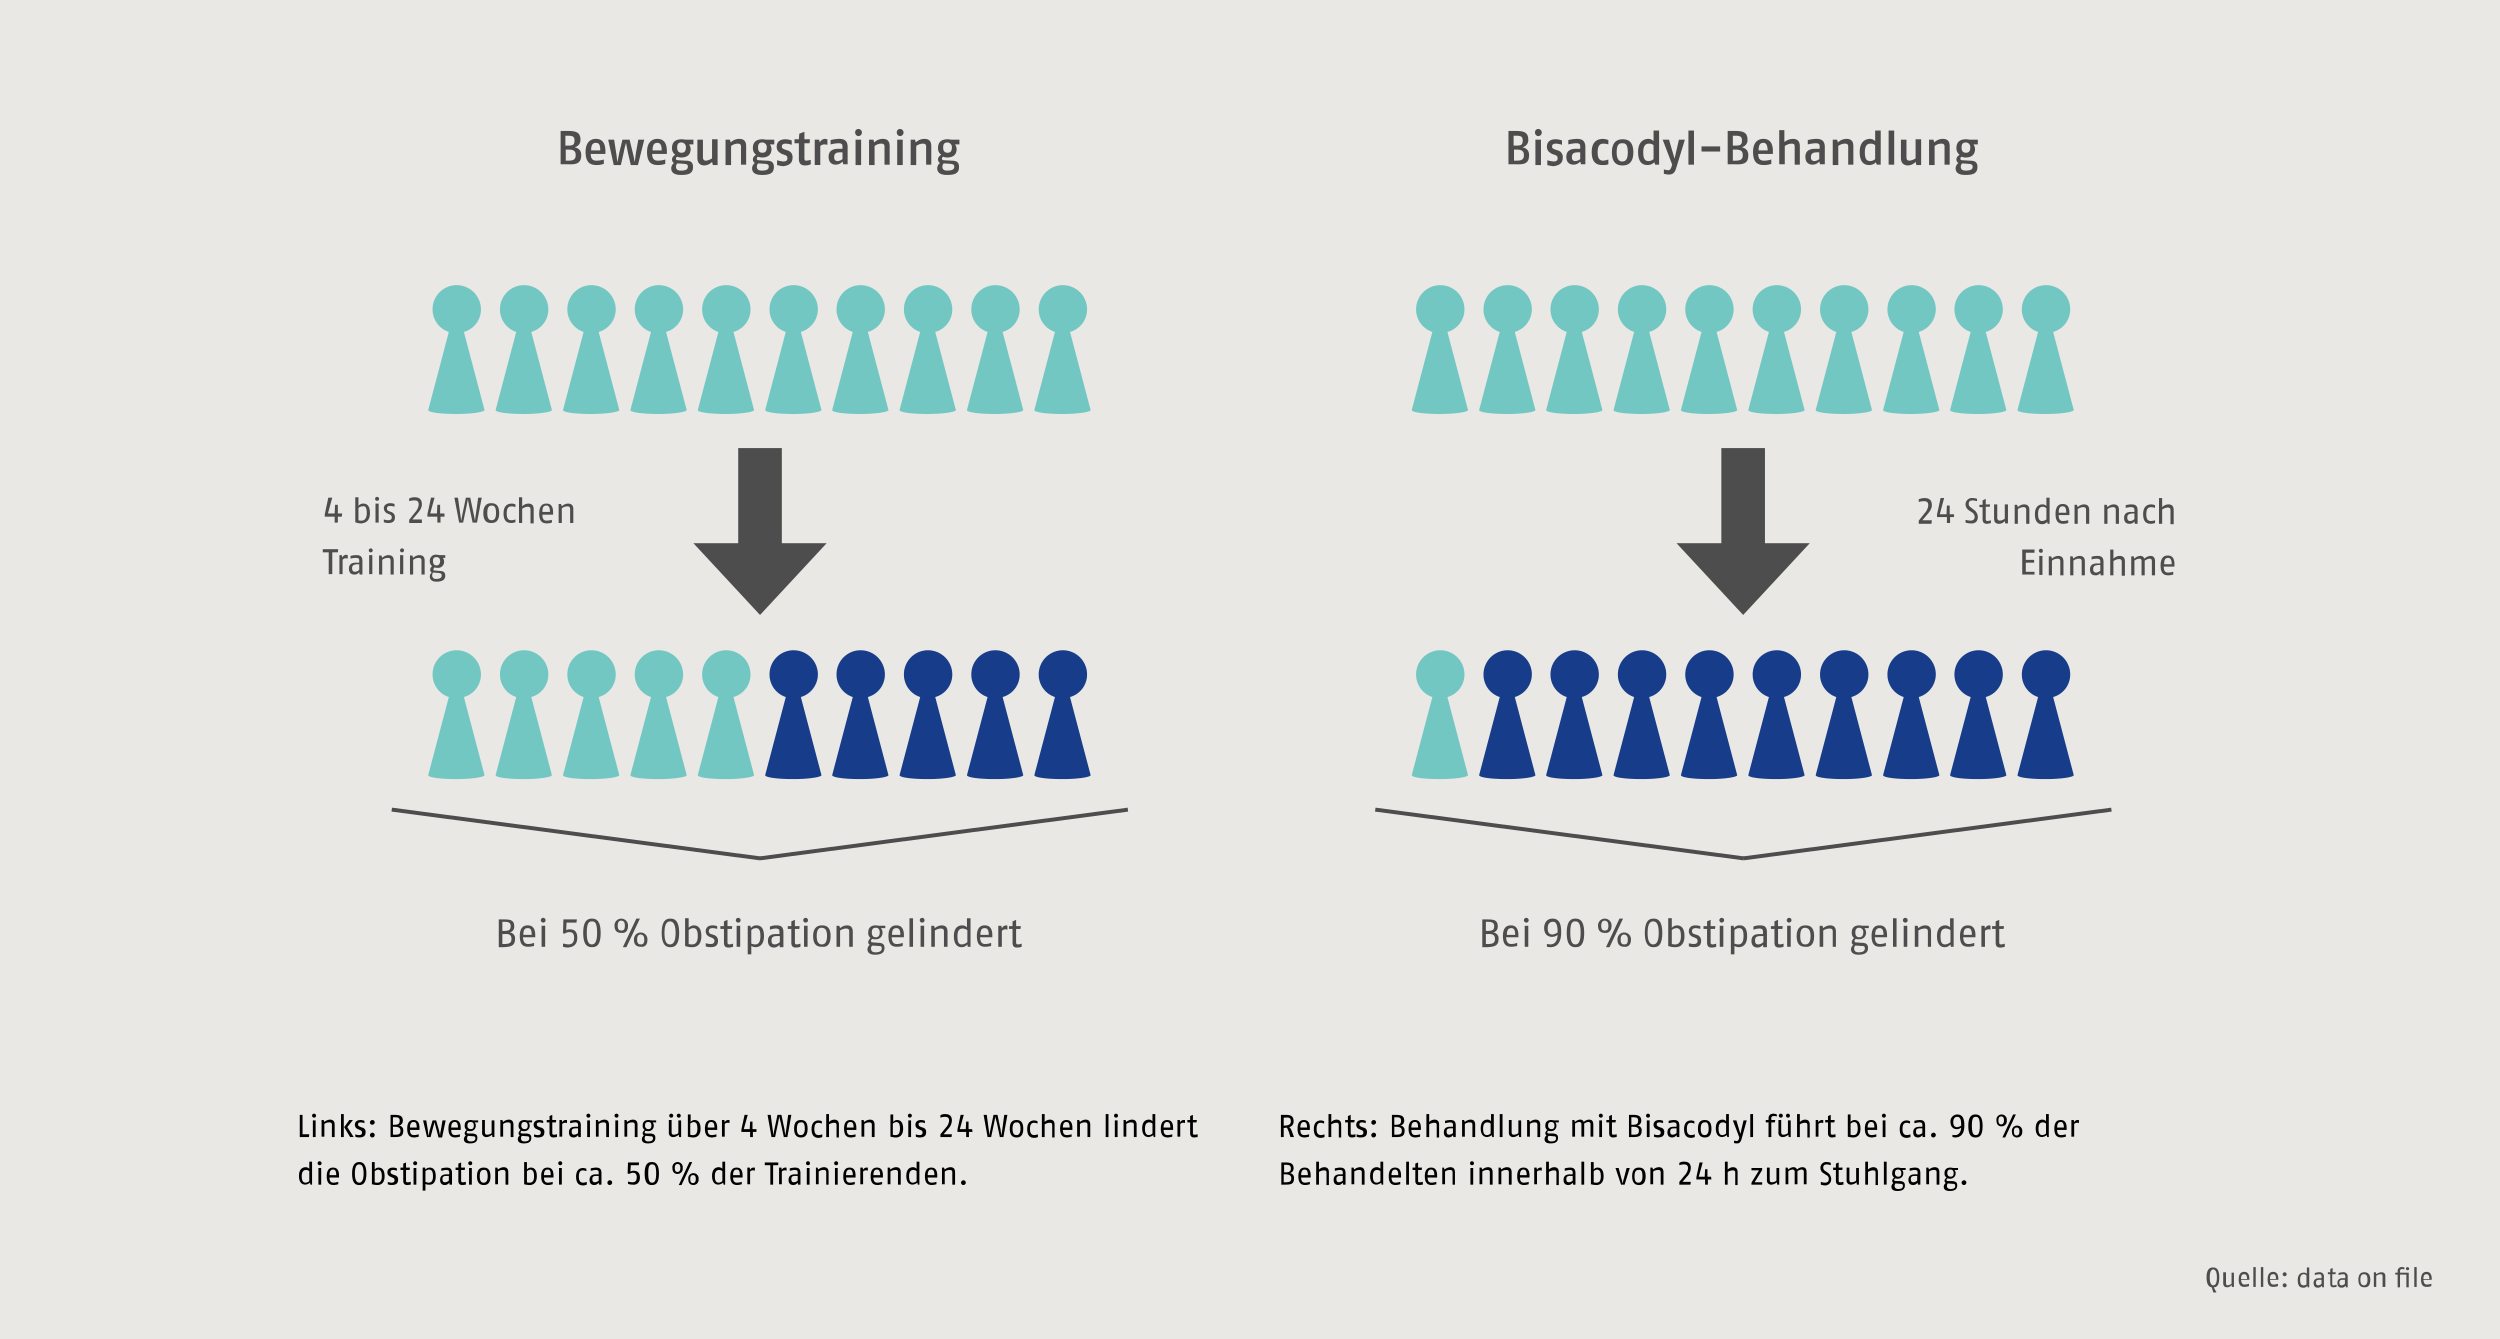 <svg xmlns="http://www.w3.org/2000/svg" xmlns:xlink="http://www.w3.org/1999/xlink" width="1024" height="548.606" viewBox="0 0 1024 548.606"><defs><style>.a,.f,.h{fill:none;}.b{fill:#e9e8e4;}.c{clip-path:url(#a);}.d{fill:#73c7c3;}.e{fill:#173d8a;}.f,.h{stroke:#4d4d4d;}.f{stroke-width:17.861px;}.g{fill:#4d4d4d;}.h{stroke-width:1.624px;}</style><clipPath id="a"><rect class="a" x="-3.538" y="-1.895" width="1031.076" height="552.397"/></clipPath></defs><rect class="b" x="-3.538" y="-1.895" width="1031.076" height="552.397"/><g class="c"><path d="M395.578,484.415a.936.936,0,0,0-.974-.974,1.048,1.048,0,0,0-.974.974.974.974,0,0,0,1.948,0m-4.384.812v-5.034c0-1.624-.812-2.111-1.948-2.111a3.712,3.712,0,0,0-2.273.974l-.325-.812h-.812v6.82h1.137v-5.196a3.12,3.12,0,0,1,1.948-.649c.487,0,1.137,0,1.137.974v5.034h1.137ZM382.75,481.33h-2.76c0-1.786.649-2.273,1.461-2.273.65,0,1.299.325,1.299,2.273m1.137.812v-.649c0-2.76-1.299-3.248-2.436-3.248-1.299,0-2.598.649-2.598,3.572,0,3.248,1.624,3.572,2.923,3.572a8.377,8.377,0,0,0,1.786-.325v-.974a8.382,8.382,0,0,1-1.786.325c-.649,0-1.786,0-1.786-2.111h3.897Zm-8.444,1.624a2.453,2.453,0,0,1-1.461.65c-.65,0-1.624-.162-1.624-2.598,0-2.273.974-2.598,1.786-2.598a1.96,1.96,0,0,1,1.299.487v4.059Zm1.137,1.461v-9.418h-1.137v2.923a2.029,2.029,0,0,0-1.461-.649c-.812,0-2.76.325-2.76,3.572,0,3.085,1.624,3.572,2.598,3.572a3.661,3.661,0,0,0,1.948-.812l.162.812h.649Zm-7.632,0v-5.034c0-1.624-.812-2.111-1.948-2.111a3.712,3.712,0,0,0-2.273.974l-.325-.812H363.59v6.82h1.137v-5.196a3.12,3.12,0,0,1,1.948-.649c.487,0,1.137,0,1.137.974v5.034h1.137Zm-8.443-3.897h-2.76c0-1.786.649-2.273,1.461-2.273.649,0,1.299.325,1.299,2.273m1.137.812v-.649c0-2.76-1.299-3.248-2.436-3.248-1.299,0-2.598.649-2.598,3.572,0,3.248,1.624,3.572,2.923,3.572a8.378,8.378,0,0,0,1.786-.325v-.974a8.382,8.382,0,0,1-1.786.325c-.649,0-1.786,0-1.786-2.111h3.897Zm-6.008-3.897h-.649a1.472,1.472,0,0,0-1.461.974l-.162-.974h-.974v6.82h1.137v-5.196a1.474,1.474,0,0,1,1.137-.487,1.217,1.217,0,0,1,.812.162v-1.299Zm-6.333,3.085h-2.76c0-1.786.649-2.273,1.461-2.273.649,0,1.299.325,1.299,2.273m1.137.812v-.649c0-2.76-1.299-3.248-2.436-3.248-1.299,0-2.598.649-2.598,3.572,0,3.248,1.624,3.572,2.923,3.572a8.378,8.378,0,0,0,1.786-.325v-.974a8.382,8.382,0,0,1-1.786.325c-.649,0-1.786,0-1.786-2.111h3.897Zm-7.307-3.735h-1.137v6.82h1.137Zm.162-1.948a.812.812,0,1,0-.812.812.767.767,0,0,0,.812-.812m-3.897,8.768v-5.034c0-1.624-.812-2.111-1.948-2.111a3.712,3.712,0,0,0-2.273.974l-.325-.812H334.2v6.82h1.137v-5.196a3.12,3.12,0,0,1,1.948-.649c.487,0,1.137,0,1.137.974v5.034h.974Zm-7.794-6.82h-1.137v6.82h1.137Zm.162-1.948a.812.812,0,1,0-.812.812.767.767,0,0,0,.812-.812m-5.034,7.144a2.918,2.918,0,0,1-1.461.649c-.649,0-1.137-.162-1.137-1.299s.649-1.299,1.786-1.299h.812v1.948Zm1.137,1.624v-4.709c0-1.948-.974-2.273-2.273-2.273a9.508,9.508,0,0,0-2.111.325v.974c.325,0,1.299-.325,1.948-.325.812,0,1.299.162,1.299.974v.812h-1.137c-1.137,0-2.598.325-2.598,2.273,0,1.786,1.137,2.111,1.948,2.111a2.202,2.202,0,0,0,1.786-.974l.162.812Zm-5.521-6.982h-.649a1.472,1.472,0,0,0-1.461.974l-.162-.974H319.1v6.82h1.137v-5.196a1.474,1.474,0,0,1,1.137-.487,1.217,1.217,0,0,1,.812.162v-1.299Zm-3.572-2.111H313.254v1.137h2.273v7.956h1.137v-7.956h2.111Zm-9.418,2.111h-.65a1.472,1.472,0,0,0-1.461.974l-.162-.974H306.11v6.82h1.137v-5.196a1.474,1.474,0,0,1,1.137-.487,1.216,1.216,0,0,1,.812.162v-1.299Zm-6.333,3.085h-2.76c0-1.786.649-2.273,1.461-2.273s1.299.325,1.299,2.273m1.137.812v-.649c0-2.76-1.299-3.248-2.436-3.248-1.299,0-2.598.649-2.598,3.572,0,3.248,1.624,3.572,2.923,3.572a8.377,8.377,0,0,0,1.786-.325v-.974a8.383,8.383,0,0,1-1.786.325c-.65,0-1.786,0-1.786-2.111h3.897Zm-8.281,1.624a2.454,2.454,0,0,1-1.461.65c-.65,0-1.624-.162-1.624-2.598,0-2.273.974-2.598,1.786-2.598a1.96,1.96,0,0,1,1.299.487v4.059Zm1.137,1.461v-9.418H295.88v2.923a2.029,2.029,0,0,0-1.461-.649c-.812,0-2.76.325-2.76,3.572,0,3.085,1.624,3.572,2.598,3.572a3.661,3.661,0,0,0,1.948-.812l.162.812h.649Zm-18.348-6.82c0,1.299-.649,1.624-1.137,1.624-.649,0-1.137-.325-1.137-1.624s.487-1.624,1.137-1.624S278.668,477.108,278.668,478.407Zm6.333,4.546c0,1.299-.649,1.624-1.137,1.624-.649,0-1.137-.325-1.137-1.624s.487-1.624,1.137-1.624,1.137.325,1.137,1.624Zm-5.358-4.546a2.132,2.132,0,1,0-4.222,0c0,1.948,1.137,2.436,2.111,2.436A2.141,2.141,0,0,0,279.642,478.407Zm3.897-2.436h-1.137l-4.384,9.418h1.137Zm2.598,6.982a2.132,2.132,0,1,0-4.222,0c0,1.948,1.137,2.436,2.111,2.436a2.141,2.141,0,0,0,2.111-2.436m-17.374-2.273c0,3.248-.812,3.735-1.624,3.735s-1.624-.325-1.624-3.735.649-3.735,1.624-3.735,1.624.487,1.624,3.735m1.137,0c0-4.222-1.624-4.709-2.923-4.709s-2.923.487-2.923,4.709c0,4.059,1.461,4.709,2.923,4.709s2.923-.487,2.923-4.709m-7.794,1.624c0-2.598-1.786-2.76-2.598-2.76a3.058,3.058,0,0,0-1.299.325l.162-2.598h3.248l.162-1.137h-4.546l-.162,4.546.649.162a3.88,3.88,0,0,1,1.461-.487c.649,0,1.624.162,1.624,1.786,0,1.949-.974,2.111-1.786,2.111a5.836,5.836,0,0,1-1.786-.325v.974a5.011,5.011,0,0,0,1.786.325c.812.162,3.085,0,3.085-2.923M250.74,484.415a.936.936,0,0,0-.974-.974,1.048,1.048,0,0,0-.974.974.936.936,0,0,0,.974.974,1.048,1.048,0,0,0,.974-.974m-5.521-.812a2.917,2.917,0,0,1-1.461.649c-.65,0-1.137-.162-1.137-1.299s.649-1.299,1.786-1.299h.812v1.948Zm1.137,1.624v-4.709c0-1.948-.974-2.273-2.273-2.273a9.508,9.508,0,0,0-2.111.325v.974c.325,0,1.299-.325,1.948-.325.812,0,1.299.162,1.299.974v.812h-1.137c-1.137,0-2.598.325-2.598,2.273,0,1.786,1.137,2.111,1.948,2.111a2.202,2.202,0,0,0,1.786-.974l.162.812ZM240.348,484.09a4.741,4.741,0,0,1-1.461.325c-.812,0-1.786-.325-1.786-2.436,0-2.436.974-2.598,1.786-2.598a5.017,5.017,0,0,1,1.299.325v-.974a3.82,3.82,0,0,0-1.299-.325c-.974,0-2.923.325-2.923,3.572s1.786,3.572,2.923,3.572a4.74,4.74,0,0,0,1.461-.325Zm-10.23-5.683h-1.137v6.82h1.137Zm.162-1.948a.812.812,0,1,0-.812.812.767.767,0,0,0,.812-.812M225.572,481.33h-2.76c0-1.786.649-2.273,1.461-2.273s1.299.325,1.299,2.273m1.137.812v-.649c0-2.76-1.299-3.248-2.436-3.248-1.299,0-2.598.649-2.598,3.572,0,3.248,1.624,3.572,2.923,3.572a8.377,8.377,0,0,0,1.786-.325v-.974a8.383,8.383,0,0,1-1.786.325c-.649,0-1.786,0-1.786-2.111h3.897Zm-7.956-.325c0,2.436-1.137,2.598-1.786,2.598a2.407,2.407,0,0,1-1.137-.162v-4.546a3.06,3.06,0,0,1,1.461-.649c.487.162,1.461.162,1.461,2.76m1.137,0c0-3.248-1.624-3.572-2.436-3.572a1.946,1.946,0,0,0-1.624.812v-3.085h-1.137v9.093a9.587,9.587,0,0,0,2.273.325c.812,0,2.923-.325,2.923-3.572m-11.691,3.41v-5.034c0-1.624-.812-2.111-1.948-2.111a3.712,3.712,0,0,0-2.273.974l-.325-.812H202.84v6.82h1.137v-5.196a3.12,3.12,0,0,1,1.948-.649c.487,0,1.137,0,1.137.974v5.034h1.137Zm-8.443-3.41c0,2.436-1.137,2.598-1.624,2.598-.649,0-1.624-.162-1.624-2.598s.974-2.598,1.624-2.598c.65-.162,1.624,0,1.624,2.598m1.137,0c0-3.248-1.624-3.572-2.76-3.572-1.299,0-2.76.487-2.76,3.572s1.624,3.572,2.76,3.572,2.76-.325,2.76-3.572m-7.632-3.41h-1.137v6.82H193.26Zm.162-1.948a.812.812,0,1,0-.812.812.767.767,0,0,0,.812-.812m-2.76,7.632a3.17,3.17,0,0,1-1.137.162c-.487,0-.649-.162-.649-.649v-4.384h1.461l.162-.974h-1.624v-2.111l-1.137.487v1.624h-1.137v.974h1.137v4.384c0,1.299.649,1.786,1.624,1.786.487,0,1.137-.162,1.461-.162V484.09Zm-6.82-.487a2.917,2.917,0,0,1-1.461.649c-.65,0-1.137-.162-1.137-1.299s.65-1.299,1.786-1.299h.812Zm1.299,1.624v-4.709c0-1.948-.974-2.273-2.273-2.273a9.507,9.507,0,0,0-2.111.325v.974c.325,0,1.299-.325,1.948-.325.812,0,1.299.162,1.299.974v.812h-1.137c-1.137,0-2.598.325-2.598,2.273,0,1.786,1.137,2.111,1.948,2.111a2.202,2.202,0,0,0,1.786-.974l.162.812Zm-7.794-3.41c0,2.273-.974,2.598-1.786,2.598a3.059,3.059,0,0,1-1.299-.325v-4.384a2.164,2.164,0,0,1,1.624-.649c.812.162,1.461.487,1.461,2.76Zm1.137,0c0-3.085-1.461-3.572-2.436-3.572a2.316,2.316,0,0,0-1.786.812l-.162-.812h-.974v9.418h1.137v-2.76a2.098,2.098,0,0,0,1.299.325c.974.162,2.923-.162,2.923-3.41Zm-7.956-3.41h-1.137v6.82h1.137Zm.325-1.948a.812.812,0,1,0-.812.812.767.767,0,0,0,.812-.812m-2.76,7.632a3.17,3.17,0,0,1-1.137.162c-.487,0-.65-.162-.65-.649v-4.384h1.461l.162-.974h-1.624v-2.111l-1.137.487v1.624h-1.137v.974h1.137v4.384c0,1.299.649,1.786,1.624,1.786.487,0,1.137-.162,1.461-.162V484.09Zm-5.034-.812a1.717,1.717,0,0,0-1.461-1.948l-.812-.325c-.325-.162-.812-.325-.812-.974s.487-.812,1.137-.812a3.878,3.878,0,0,1,1.461.325V478.57a4.076,4.076,0,0,0-1.624-.325c-1.299,0-2.273.65-2.273,1.948a1.824,1.824,0,0,0,1.299,1.786l.649.325c.487.162.974.325.974,1.137s-.649.974-1.299.974a3.877,3.877,0,0,1-1.461-.325v.974a3.879,3.879,0,0,0,1.461.325c1.461,0,2.76-.325,2.76-2.111m-6.657-1.461c0,2.436-1.137,2.598-1.786,2.598a2.407,2.407,0,0,1-1.137-.162v-4.546a3.06,3.06,0,0,1,1.461-.649c.487.162,1.461.162,1.461,2.76m1.137,0c0-3.248-1.624-3.572-2.436-3.572a1.946,1.946,0,0,0-1.624.812v-3.085h-1.137v9.093a9.587,9.587,0,0,0,2.273.325c.812,0,2.923-.325,2.923-3.572m-8.606-1.137c0,3.085-.974,3.735-1.786,3.735s-1.786-.65-1.786-3.735.812-3.735,1.786-3.735,1.786.649,1.786,3.735m1.137,0c0-4.384-1.948-4.709-2.923-4.709s-2.923.325-2.923,4.709,1.786,4.709,2.923,4.709,2.923-.325,2.923-4.709m-12.341.649h-2.76c0-1.786.65-2.273,1.461-2.273.649,0,1.299.325,1.299,2.273m1.137.812v-.649c0-2.76-1.299-3.248-2.436-3.248-1.299,0-2.598.649-2.598,3.572,0,3.248,1.624,3.572,2.923,3.572a8.377,8.377,0,0,0,1.786-.325v-.974a8.383,8.383,0,0,1-1.786.325c-.649,0-1.786,0-1.786-2.111h3.897Zm-7.307-3.735h-1.137v6.82h1.137Zm.162-1.948a.812.812,0,1,0-.812.812.767.767,0,0,0,.812-.812m-5.034,7.307a2.454,2.454,0,0,1-1.461.65c-.65,0-1.624-.162-1.624-2.598,0-2.273.974-2.598,1.786-2.598a1.96,1.96,0,0,1,1.299.487Zm1.137,1.461v-9.418h-1.137v2.923a2.029,2.029,0,0,0-1.461-.649c-.812,0-2.76.325-2.76,3.572,0,3.085,1.624,3.572,2.598,3.572a3.661,3.661,0,0,0,1.948-.812l.162.812h.65Z"/></g><g class="c"><path d="M490.404,464.606a3.17,3.17,0,0,1-1.137.162c-.487,0-.649-.162-.649-.649v-4.384H490.08l.162-.974h-1.624v-2.111l-1.137.487V458.76h-1.137v.974h1.137v4.384c0,1.299.649,1.786,1.624,1.786.487,0,1.137-.162,1.461-.162v-1.137ZM485.533,458.76h-.649a1.472,1.472,0,0,0-1.461.974l-.162-.974h-.974v6.82h1.137v-5.196a1.474,1.474,0,0,1,1.137-.487,1.217,1.217,0,0,1,.812.162V458.76Zm-6.17,3.085h-2.76c0-1.786.649-2.273,1.461-2.273.649,0,1.299.325,1.299,2.273m1.137.812v-.649c0-2.76-1.299-3.248-2.436-3.248-1.299,0-2.598.649-2.598,3.572,0,3.248,1.624,3.572,2.923,3.572a8.378,8.378,0,0,0,1.786-.325v-.974a8.382,8.382,0,0,1-1.786.325c-.65,0-1.786,0-1.786-2.111h3.897Zm-8.444,1.624a2.453,2.453,0,0,1-1.461.649c-.649,0-1.624-.162-1.624-2.598,0-2.273.974-2.598,1.786-2.598a1.959,1.959,0,0,1,1.299.487Zm1.137,1.461v-9.418h-1.137v2.923a2.028,2.028,0,0,0-1.461-.65c-.812,0-2.76.325-2.76,3.572,0,3.085,1.624,3.572,2.598,3.572a3.661,3.661,0,0,0,1.948-.812l.162.812h.65Zm-7.632,0v-5.034c0-1.624-.812-2.111-1.948-2.111a3.712,3.712,0,0,0-2.273.974l-.325-.812h-.812v6.82h1.137v-5.196a3.12,3.12,0,0,1,1.948-.649c.487,0,1.137,0,1.137.974v5.034h1.137Zm-7.794-6.82H456.63v6.82h1.137Zm.162-1.948a.812.812,0,1,0-.812.812.767.767,0,0,0,.812-.812m-3.897-.649h-1.137v9.418h1.137Zm-7.469,9.418v-5.034c0-1.624-.812-2.111-1.948-2.111a3.712,3.712,0,0,0-2.273.974l-.325-.812h-.812v6.82h1.137v-5.196a3.12,3.12,0,0,1,1.948-.649c.487,0,1.137,0,1.137.974v5.034h1.137Zm-8.443-3.897h-2.76c0-1.786.649-2.273,1.461-2.273.65,0,1.299.325,1.299,2.273m1.137.812v-.649c0-2.76-1.299-3.248-2.436-3.248-1.299,0-2.598.649-2.598,3.572,0,3.248,1.624,3.572,2.923,3.572a8.377,8.377,0,0,0,1.786-.325v-.974a8.383,8.383,0,0,1-1.786.325c-.65,0-1.786,0-1.786-2.111h3.897Zm-7.307,3.085v-5.034c0-1.624-.812-2.111-1.949-2.111a3.22,3.22,0,0,0-2.111.974v-3.247h-1.137v9.418H427.89v-5.196a3.978,3.978,0,0,1,1.948-.649c.649,0,1.137,0,1.137.974v5.034h.974Zm-6.82-1.137a4.74,4.74,0,0,1-1.461.325c-.812,0-1.786-.325-1.786-2.436,0-2.436.974-2.598,1.786-2.598a5.018,5.018,0,0,1,1.299.325v-.974a3.82,3.82,0,0,0-1.299-.325c-.974,0-2.923.325-2.923,3.572s1.786,3.572,2.923,3.572a4.74,4.74,0,0,0,1.461-.325Zm-7.144-2.273c0,2.436-1.137,2.598-1.624,2.598-.649,0-1.624-.162-1.624-2.598s.974-2.598,1.624-2.598,1.624,0,1.624,2.598m1.137,0c0-3.248-1.624-3.572-2.76-3.572-1.299,0-2.76.487-2.76,3.572s1.624,3.572,2.76,3.572,2.76-.325,2.76-3.572m-6.495-5.683h-1.299l-.812,6.17c-.162.812-.325,2.273-.325,2.273,0-.162-.325-1.624-.325-2.273l-1.299-6.17h-1.624l-1.299,6.17c-.162.812-.325,2.273-.325,2.273s-.162-1.624-.325-2.273l-.812-6.17h-1.299l1.624,9.093H405.97l1.299-6.17c.162-.974.487-2.273.487-2.273a9.452,9.452,0,0,0,.487,2.273l1.299,6.17h1.461Zm-14.451,5.846h-1.461V459.41H395.74l-.162,3.085h-2.436l1.624-5.846h-1.299l-1.299,6.008v.974H395.74v2.111h1.137v-2.111h1.461Zm-8.281,2.111h-3.41l1.786-2.111a5.27,5.27,0,0,0,1.624-3.572c0-1.948-1.137-2.598-2.76-2.598a3.463,3.463,0,0,0-1.948.487v.974a6.055,6.055,0,0,1,1.948-.325c.974,0,1.624.325,1.624,1.624a4.842,4.842,0,0,1-1.299,2.76l-2.273,2.76v1.137h4.546Zm-10.554-.812a1.717,1.717,0,0,0-1.461-1.948l-.812-.325c-.325-.162-.812-.325-.812-.974s.487-.812,1.137-.812a3.878,3.878,0,0,1,1.461.325v-.974a4.076,4.076,0,0,0-1.624-.325c-1.299,0-2.273.649-2.273,1.948a1.824,1.824,0,0,0,1.299,1.786l.649.325c.487.162.974.325.974,1.137s-.649.974-1.299.974a3.877,3.877,0,0,1-1.461-.325v.974a3.879,3.879,0,0,0,1.461.325c1.461,0,2.76-.325,2.76-2.111m-6.17-4.871h-1.137v6.82H373.17Zm.325-1.948a.812.812,0,1,0-.812.812.87.87,0,0,0,.812-.812m-4.871,5.358c0,2.436-1.137,2.598-1.786,2.598a2.407,2.407,0,0,1-1.137-.162v-4.546a3.059,3.059,0,0,1,1.461-.649c.649.162,1.461.162,1.461,2.76m1.299,0c0-3.248-1.624-3.572-2.436-3.572a1.946,1.946,0,0,0-1.624.812v-3.085h-1.137v9.093a9.587,9.587,0,0,0,2.273.325c.812,0,2.923-.325,2.923-3.572m-11.691,3.41v-5.034c0-1.624-.812-2.111-1.948-2.111a3.712,3.712,0,0,0-2.273.974l-.325-.812h-.812v6.82H354.01v-5.196a3.12,3.12,0,0,1,1.948-.649c.487,0,1.137,0,1.137.974v5.034h1.137Zm-8.606-3.897h-2.76c0-1.786.649-2.273,1.461-2.273s1.299.325,1.299,2.273m1.137.812v-.649c0-2.76-1.299-3.248-2.436-3.248-1.299,0-2.598.649-2.598,3.572,0,3.248,1.624,3.572,2.923,3.572a8.377,8.377,0,0,0,1.786-.325v-.974a8.383,8.383,0,0,1-1.786.325c-.649,0-1.786,0-1.786-2.111h3.897Zm-7.144,3.085v-5.034c0-1.624-.812-2.111-1.948-2.111a3.22,3.22,0,0,0-2.111.974v-3.247H338.422v9.418h1.137v-5.196a3.978,3.978,0,0,1,1.948-.649c.65,0,1.137,0,1.137.974v5.034h.974Zm-6.82-1.137a4.741,4.741,0,0,1-1.461.325c-.812,0-1.786-.325-1.786-2.436,0-2.436.974-2.598,1.786-2.598a5.017,5.017,0,0,1,1.299.325v-.974a3.821,3.821,0,0,0-1.299-.325c-.974,0-2.923.325-2.923,3.572s1.786,3.572,2.923,3.572a4.741,4.741,0,0,0,1.461-.325Zm-7.144-2.273c0,2.436-1.137,2.598-1.624,2.598-.649,0-1.624-.162-1.624-2.598s.974-2.598,1.624-2.598c.649-.162,1.624,0,1.624,2.598m1.137,0c0-3.248-1.624-3.572-2.76-3.572-1.299,0-2.76.487-2.76,3.572s1.624,3.572,2.76,3.572,2.76-.325,2.76-3.572m-6.657-5.683h-1.299l-.812,6.17c-.162.812-.325,2.273-.325,2.273,0-.162-.325-1.624-.325-2.273l-1.299-6.17H318.45l-1.299,6.17c-.162.812-.325,2.273-.325,2.273s-.162-1.624-.325-2.273l-.812-6.17h-1.299l1.624,9.093h1.461l1.299-6.17c.162-.974.487-2.273.487-2.273a9.452,9.452,0,0,0,.487,2.273l1.299,6.17h1.461Zm-14.289,5.846H308.22V459.41h-.974l-.162,3.085h-2.436l1.624-5.846h-1.299l-1.299,6.008v.974h3.572v2.111h1.137v-2.111h1.461ZM298.965,458.76h-.649a1.472,1.472,0,0,0-1.461.974l-.162-.974h-.974v6.82h1.137v-5.196a1.474,1.474,0,0,1,1.137-.487,1.217,1.217,0,0,1,.812.162V458.76Zm-6.333,3.085h-2.76c0-1.786.649-2.273,1.461-2.273.649,0,1.299.325,1.299,2.273m1.137.812v-.649c0-2.76-1.299-3.248-2.436-3.248-1.299,0-2.598.649-2.598,3.572,0,3.248,1.624,3.572,2.923,3.572a8.377,8.377,0,0,0,1.786-.325v-.974a8.382,8.382,0,0,1-1.786.325c-.649,0-1.786,0-1.786-2.111h3.897Zm-8.119-.325c0,2.436-1.137,2.598-1.786,2.598a2.407,2.407,0,0,1-1.137-.162v-4.546a3.059,3.059,0,0,1,1.461-.649c.649.162,1.461.162,1.461,2.76m1.299,0c0-3.248-1.624-3.572-2.436-3.572a1.946,1.946,0,0,0-1.624.812v-3.085h-1.137v9.093a9.587,9.587,0,0,0,2.273.325c.812,0,2.923-.325,2.923-3.572m-11.204-5.358a.812.812,0,1,0-.812.812.767.767,0,0,0,.812-.812m3.085,0a.812.812,0,1,0-.812.812.767.767,0,0,0,.812-.812m.162,8.768v-6.82h-1.137v5.196a3.023,3.023,0,0,1-1.786.649c-.812,0-.974-.325-.974-1.299V458.76h-1.137v5.034a1.719,1.719,0,0,0,1.948,1.948,3.67,3.67,0,0,0,2.111-.974l.162.974h.812Zm-11.529.487c0,.812-.487,1.299-1.948,1.299-.974,0-1.461-.487-1.461-1.299a2.308,2.308,0,0,1,.325-.974h.325l1.786.162c.649,0,.974.162.974.812m-.649-5.196c0,.974-.325,1.461-1.299,1.461a1.326,1.326,0,0,1-1.299-1.461c0-.974.325-1.461,1.299-1.461S266.815,460.059,266.815,461.033Zm1.948-1.299v-.812h-1.786c-.487,0-.812-.162-1.299-.162-1.461,0-2.436.649-2.436,2.273a1.901,1.901,0,0,0,.812,1.786c-.325.325-.812.812-.812,1.299a1.157,1.157,0,0,0,.487.974,1.938,1.938,0,0,0-.812,1.461c0,1.299.974,1.786,2.436,1.786,1.786,0,3.085-.487,3.085-2.273,0-1.299-.649-1.624-1.948-1.786h-1.624c-.649,0-.812-.162-.812-.487,0-.162.162-.325.325-.65a2.059,2.059,0,0,0,.974.162,2.178,2.178,0,0,0,2.436-2.273,1.844,1.844,0,0,0-.487-1.299Zm-7.632,6.008v-5.034c0-1.624-.812-2.111-1.948-2.111a3.712,3.712,0,0,0-2.273.974l-.325-.812h-.812v6.82H256.91v-5.196a3.12,3.12,0,0,1,1.948-.649c.487,0,1.137,0,1.137.974v5.034h1.137Zm-7.956-6.82H252.039v6.82h1.137Zm.162-1.948a.812.812,0,1,0-.812.812.767.767,0,0,0,.812-.812m-3.897,8.768v-5.034c0-1.624-.812-2.111-1.948-2.111a3.712,3.712,0,0,0-2.273.974l-.325-.812h-.812v6.82h1.137v-5.196a3.12,3.12,0,0,1,1.948-.649c.487,0,1.137,0,1.137.974v5.034h1.137Zm-7.794-6.82H240.51v6.82h1.137Zm.162-1.948a.812.812,0,1,0-.812.812.767.767,0,0,0,.812-.812m-5.034,7.144a2.918,2.918,0,0,1-1.461.649c-.65,0-1.137-.162-1.137-1.299s.65-1.299,1.786-1.299h.812v1.948Zm1.137,1.624v-4.709c0-1.948-.974-2.273-2.273-2.273a9.508,9.508,0,0,0-2.111.325v.974c.325,0,1.299-.325,1.948-.325.812,0,1.299.162,1.299.974v.812h-1.137c-1.137,0-2.598.325-2.598,2.273,0,1.786,1.137,2.111,1.948,2.111a2.202,2.202,0,0,0,1.786-.974l.162.812Zm-5.521-6.982h-.649a1.472,1.472,0,0,0-1.461.974l-.162-.974h-.974v6.82h1.137v-5.196a1.474,1.474,0,0,1,1.137-.487,1.217,1.217,0,0,1,.812.162V458.76Zm-4.384,5.845a3.17,3.17,0,0,1-1.137.162c-.487,0-.65-.162-.65-.649v-4.384h1.461l.162-.974h-1.624v-2.111l-1.137.487V458.76h-1.137v.974h1.137v4.384c0,1.299.649,1.786,1.624,1.786.487,0,1.137-.162,1.461-.162v-1.137Zm-5.034-.812a1.717,1.717,0,0,0-1.461-1.948l-.812-.325c-.325-.162-.812-.325-.812-.974s.487-.812,1.137-.812a3.877,3.877,0,0,1,1.461.325v-.974a4.075,4.075,0,0,0-1.624-.325c-1.299,0-2.273.649-2.273,1.948a1.824,1.824,0,0,0,1.299,1.786l.649.325c.487.162.974.325.974,1.137s-.649.974-1.299.974a3.877,3.877,0,0,1-1.461-.325v.974a3.879,3.879,0,0,0,1.461.325c1.461,0,2.76-.325,2.76-2.111m-6.17,2.436c0,.812-.487,1.299-1.948,1.299-.974,0-1.461-.487-1.461-1.299a2.309,2.309,0,0,1,.325-.974h.325l1.786.162c.65,0,.974.162.974.812m-.649-5.196c0,.974-.325,1.461-1.299,1.461a1.326,1.326,0,0,1-1.299-1.461c0-.974.325-1.461,1.299-1.461C215.667,459.572,216.154,460.059,216.154,461.033Zm1.786-1.299v-.812h-1.786c-.487,0-.812-.162-1.299-.162-1.461,0-2.436.649-2.436,2.273a1.901,1.901,0,0,0,.812,1.786c-.325.325-.812.812-.812,1.299a1.157,1.157,0,0,0,.487.974,1.938,1.938,0,0,0-.812,1.461c0,1.299.974,1.786,2.436,1.786,1.786,0,3.085-.487,3.085-2.273,0-1.299-.649-1.624-1.948-1.786h-1.624c-.649,0-.812-.162-.812-.487,0-.162.162-.325.325-.65a2.059,2.059,0,0,0,.974.162,2.178,2.178,0,0,0,2.436-2.273,1.844,1.844,0,0,0-.487-1.299Zm-7.632,6.008v-5.034c0-1.624-.812-2.111-1.948-2.111a3.712,3.712,0,0,0-2.273.974l-.325-.812h-.812v6.82h1.137v-5.196a3.12,3.12,0,0,1,1.948-.649c.487,0,1.137,0,1.137.974v5.034h1.137Zm-7.794,0v-6.82h-1.137v5.196a3.023,3.023,0,0,1-1.786.649c-.812,0-.974-.325-.974-1.299V458.76h-1.137v5.034a1.719,1.719,0,0,0,1.948,1.948,3.67,3.67,0,0,0,2.111-.974l.162.974h.812Zm-7.794.487c0,.812-.487,1.299-1.948,1.299-.974,0-1.461-.487-1.461-1.299a2.309,2.309,0,0,1,.325-.974h.325l1.786.162c.649,0,.974.162.974.812m-.649-5.196c0,.974-.325,1.461-1.299,1.461a1.326,1.326,0,0,1-1.299-1.461c0-.974.325-1.461,1.299-1.461S194.071,460.059,194.071,461.033Zm1.786-1.299v-.812h-1.786c-.487,0-.812-.162-1.299-.162-1.461,0-2.436.649-2.436,2.273a1.901,1.901,0,0,0,.812,1.786c-.325.325-.812.812-.812,1.299a1.157,1.157,0,0,0,.487.974,1.938,1.938,0,0,0-.812,1.461c0,1.299.974,1.786,2.436,1.786,1.786,0,3.085-.487,3.085-2.273,0-1.299-.65-1.624-1.948-1.786h-1.624c-.649,0-.812-.162-.812-.487,0-.162.162-.325.325-.65a2.059,2.059,0,0,0,.974.162,2.178,2.178,0,0,0,2.436-2.273,1.843,1.843,0,0,0-.487-1.299Zm-8.281,2.111h-2.76c0-1.786.649-2.273,1.461-2.273.649,0,1.299.325,1.299,2.273m1.137.812v-.649c0-2.76-1.299-3.248-2.436-3.248-1.299,0-2.598.649-2.598,3.572,0,3.248,1.624,3.572,2.923,3.572a8.377,8.377,0,0,0,1.786-.325v-.974a8.383,8.383,0,0,1-1.786.325c-.65,0-1.786,0-1.786-2.111h3.897Zm-6.17-3.735h-1.299l-.649,3.897a9.826,9.826,0,0,0-.325,2.436c-.162-.812-.325-1.786-.487-2.436l-1.137-3.897h-1.461l-1.137,3.897c-.162.487-.325,1.624-.487,2.436a16.883,16.883,0,0,1-.325-2.436l-.649-3.897h-1.299l1.624,6.82h1.461l.974-3.735c.325-1.137.649-2.436.649-2.436,0,.162.325,1.461.65,2.598l.974,3.735h1.461ZM170.69,461.845h-2.76c0-1.786.649-2.273,1.461-2.273s1.299.325,1.299,2.273m1.137.812v-.649c0-2.76-1.299-3.248-2.436-3.248-1.299,0-2.598.649-2.598,3.572,0,3.248,1.624,3.572,2.923,3.572a8.377,8.377,0,0,0,1.786-.325v-.974a8.382,8.382,0,0,1-1.786.325c-.65,0-1.786,0-1.786-2.111h3.897Zm-7.794.487c0,1.461-.812,1.624-2.436,1.624h-.649V461.52h.487c1.624,0,2.598.325,2.598,1.624m-.325-4.059c0,1.299-.65,1.624-2.273,1.624h-.487v-3.085h.487c1.624,0,2.273.162,2.273,1.461m1.461,4.059a1.896,1.896,0,0,0-1.786-2.111,1.947,1.947,0,0,0,1.624-1.948c0-1.948-1.137-2.436-3.41-2.436h-1.624v9.093h1.461c2.273,0,3.735-.162,3.735-2.598m-11.691,1.786a.936.936,0,0,0-.974-.974,1.048,1.048,0,0,0-.974.974.974.974,0,0,0,1.948,0m0-5.196a.936.936,0,0,0-.974-.974,1.048,1.048,0,0,0-.974.974.936.936,0,0,0,.974.974q.974-.243.974-.974m-3.735,4.059a1.717,1.717,0,0,0-1.461-1.948l-.812-.325c-.325-.162-.812-.325-.812-.974s.487-.812,1.137-.812a3.878,3.878,0,0,1,1.461.325v-.974a4.076,4.076,0,0,0-1.624-.325c-1.299,0-2.273.649-2.273,1.948a1.824,1.824,0,0,0,1.299,1.786l.65.325c.487.162.974.325.974,1.137s-.65.974-1.299.974a3.877,3.877,0,0,1-1.461-.325v.974a3.879,3.879,0,0,0,1.461.325c1.461,0,2.76-.325,2.76-2.111m-8.931-7.469H139.676v9.418h1.137Zm4.059,9.418-2.598-4.059,2.273-2.923h-1.461l-2.111,2.923,2.436,4.059Zm-7.794,0v-5.034c0-1.624-.812-2.111-1.948-2.111a3.712,3.712,0,0,0-2.273.974l-.325-.812H131.72v6.82h1.137v-5.196a3.12,3.12,0,0,1,1.948-.649c.487,0,1.137,0,1.137.974v5.034h1.137Zm-7.794-6.82h-1.137v6.82h1.137Zm.162-1.948a.812.812,0,1,0-.812.812.767.767,0,0,0,.812-.812m-2.76,7.632h-2.76v-7.956h-1.137v9.093h3.735Z"/></g><g class="c"><path class="d" d="M196.994,126.705a9.944,9.944,0,0,0-9.905-9.905,9.841,9.841,0,0,0-9.905,9.905,9.656,9.656,0,0,0,6.657,9.255l-8.444,31.988c0,.974,5.196,1.624,11.529,1.624s11.529-.812,11.529-1.624L190.012,135.96a9.55,9.55,0,0,0,6.982-9.255"/></g><g class="c"><path class="d" d="M279.805,126.705A9.944,9.944,0,0,0,269.9,116.8a9.841,9.841,0,0,0-9.905,9.905,9.656,9.656,0,0,0,6.657,9.255l-8.443,31.988c0,.974,5.196,1.624,11.528,1.624s11.529-.812,11.529-1.624L272.823,135.96a9.55,9.55,0,0,0,6.982-9.255"/></g><g class="c"><path class="d" d="M362.453,126.705a9.944,9.944,0,0,0-9.905-9.905,9.841,9.841,0,0,0-9.905,9.905,9.656,9.656,0,0,0,6.657,9.255l-8.444,31.988c0,.974,5.196,1.624,11.529,1.624s11.529-.812,11.529-1.624L355.471,135.96a9.55,9.55,0,0,0,6.982-9.255"/></g><g class="c"><path class="d" d="M224.598,126.705a9.944,9.944,0,0,0-9.905-9.905,9.841,9.841,0,0,0-9.905,9.905,9.656,9.656,0,0,0,6.657,9.255l-8.444,31.988c0,.974,5.196,1.624,11.529,1.624s11.529-.812,11.529-1.624L217.616,135.96a9.55,9.55,0,0,0,6.982-9.255"/></g><g class="c"><path class="d" d="M307.409,126.705a9.944,9.944,0,0,0-9.905-9.905,9.841,9.841,0,0,0-9.905,9.905,9.656,9.656,0,0,0,6.657,9.255l-8.443,31.988c0,.974,5.196,1.624,11.528,1.624s11.529-.812,11.529-1.624L300.426,135.96a9.55,9.55,0,0,0,6.982-9.255"/></g><g class="c"><path class="d" d="M390.057,126.705a9.944,9.944,0,0,0-9.905-9.905,9.841,9.841,0,0,0-9.905,9.905,9.656,9.656,0,0,0,6.657,9.255l-8.444,31.988c0,.974,5.196,1.624,11.529,1.624s11.529-.812,11.529-1.624L383.075,135.96a9.55,9.55,0,0,0,6.982-9.255"/></g><g class="c"><path class="d" d="M252.201,126.705a9.944,9.944,0,0,0-9.905-9.905,9.841,9.841,0,0,0-9.905,9.905,9.656,9.656,0,0,0,6.657,9.255l-8.444,31.988c0,.974,5.196,1.624,11.529,1.624s11.529-.812,11.529-1.624L245.219,135.96a9.55,9.55,0,0,0,6.982-9.255"/></g><g class="c"><path class="d" d="M335.012,126.705a9.944,9.944,0,0,0-9.905-9.905,9.841,9.841,0,0,0-9.905,9.905A9.656,9.656,0,0,0,321.86,135.96l-8.443,31.988c0,.974,5.196,1.624,11.529,1.624s11.528-.812,11.528-1.624L328.03,135.96a9.743,9.743,0,0,0,6.982-9.255"/></g><g class="c"><path class="d" d="M417.661,126.705a9.944,9.944,0,0,0-9.905-9.905,9.841,9.841,0,0,0-9.905,9.905,9.656,9.656,0,0,0,6.657,9.255l-8.444,31.988c0,.974,5.196,1.624,11.529,1.624s11.529-.812,11.529-1.624L410.678,135.96a9.55,9.55,0,0,0,6.982-9.255"/></g><g class="c"><path class="d" d="M445.264,126.705a9.905,9.905,0,1,0-19.81,0,9.656,9.656,0,0,0,6.657,9.255l-8.444,31.988c0,.974,5.196,1.624,11.529,1.624s11.529-.812,11.529-1.624L438.282,135.96a9.55,9.55,0,0,0,6.982-9.255"/></g><g class="c"><path class="d" d="M599.844,126.705a9.905,9.905,0,1,0-19.81,0,9.656,9.656,0,0,0,6.657,9.255l-8.444,31.988c0,.974,5.196,1.624,11.529,1.624s11.529-.812,11.529-1.624L592.862,135.96a9.55,9.55,0,0,0,6.982-9.255"/></g><g class="c"><path class="d" d="M682.493,126.705a9.905,9.905,0,1,0-19.81,0,9.656,9.656,0,0,0,6.657,9.255l-8.444,31.988c0,.974,5.196,1.624,11.529,1.624s11.528-.812,11.528-1.624L675.511,135.96a9.55,9.55,0,0,0,6.982-9.255"/></g><g class="c"><path class="d" d="M765.304,126.705a9.905,9.905,0,1,0-19.81,0,9.656,9.656,0,0,0,6.657,9.255l-8.444,31.988c0,.974,5.196,1.624,11.529,1.624s11.529-.812,11.529-1.624L758.322,135.96a9.55,9.55,0,0,0,6.982-9.255"/></g><g class="c"><path class="d" d="M627.448,126.705a9.905,9.905,0,1,0-19.81,0,9.656,9.656,0,0,0,6.657,9.255l-8.443,31.988c0,.974,5.196,1.624,11.528,1.624s11.529-.812,11.529-1.624L620.466,135.96a9.743,9.743,0,0,0,6.982-9.255"/></g><g class="c"><path class="d" d="M710.096,126.705a9.905,9.905,0,1,0-19.81,0,9.656,9.656,0,0,0,6.657,9.255l-8.444,31.988c0,.974,5.196,1.624,11.529,1.624s11.529-.812,11.529-1.624L703.114,135.96a9.55,9.55,0,0,0,6.982-9.255"/></g><g class="c"><path class="d" d="M792.907,126.705a9.905,9.905,0,1,0-19.81,0,9.656,9.656,0,0,0,6.657,9.255l-8.444,31.988c0,.974,5.196,1.624,11.529,1.624s11.529-.812,11.529-1.624L785.925,135.96a9.743,9.743,0,0,0,6.982-9.255"/></g><g class="c"><path class="d" d="M654.889,126.705a9.905,9.905,0,1,0-19.81,0,9.656,9.656,0,0,0,6.657,9.255l-8.444,31.988c0,.974,5.196,1.624,11.529,1.624s11.528-.812,11.528-1.624L647.907,135.96a9.55,9.55,0,0,0,6.982-9.255"/></g><g class="c"><path class="d" d="M737.7,126.705a9.905,9.905,0,1,0-19.81,0,9.656,9.656,0,0,0,6.657,9.255l-8.444,31.988c0,.974,5.196,1.624,11.529,1.624s11.529-.812,11.529-1.624L730.718,135.96a9.55,9.55,0,0,0,6.982-9.255"/></g><g class="c"><path class="d" d="M820.348,126.705a9.905,9.905,0,1,0-19.81,0,9.656,9.656,0,0,0,6.657,9.255l-8.443,31.988c0,.974,5.196,1.624,11.528,1.624s11.529-.812,11.529-1.624L813.366,135.96a9.55,9.55,0,0,0,6.982-9.255"/></g><g class="c"><path class="d" d="M847.952,126.705a9.905,9.905,0,1,0-19.81,0A9.656,9.656,0,0,0,834.8,135.96l-8.443,31.988c0,.974,5.196,1.624,11.528,1.624s11.528-.812,11.528-1.624L840.97,135.96a9.55,9.55,0,0,0,6.982-9.255"/></g><g class="c"><path class="d" d="M196.994,276.252a9.944,9.944,0,0,0-9.905-9.905,9.841,9.841,0,0,0-9.905,9.905,9.656,9.656,0,0,0,6.657,9.255l-8.444,31.988c0,.974,5.196,1.624,11.529,1.624s11.529-.812,11.529-1.624l-8.444-31.988a9.55,9.55,0,0,0,6.982-9.255"/></g><g class="c"><path class="d" d="M279.805,276.252a9.944,9.944,0,0,0-9.905-9.905,9.841,9.841,0,0,0-9.905,9.905,9.656,9.656,0,0,0,6.657,9.255l-8.443,31.988c0,.974,5.196,1.624,11.528,1.624s11.529-.812,11.529-1.624l-8.443-31.988a9.55,9.55,0,0,0,6.982-9.255"/></g><g class="c"><path class="e" d="M362.453,276.252a9.944,9.944,0,0,0-9.905-9.905,9.841,9.841,0,0,0-9.905,9.905,9.656,9.656,0,0,0,6.657,9.255l-8.444,31.988c0,.974,5.196,1.624,11.529,1.624s11.529-.812,11.529-1.624l-8.444-31.988a9.55,9.55,0,0,0,6.982-9.255"/></g><g class="c"><path class="d" d="M224.598,276.252a9.944,9.944,0,0,0-9.905-9.905,9.841,9.841,0,0,0-9.905,9.905,9.656,9.656,0,0,0,6.657,9.255l-8.444,31.988c0,.974,5.196,1.624,11.529,1.624s11.529-.812,11.529-1.624l-8.444-31.988a9.55,9.55,0,0,0,6.982-9.255"/></g><g class="c"><path class="d" d="M307.409,276.252a9.944,9.944,0,0,0-9.905-9.905,9.841,9.841,0,0,0-9.905,9.905,9.656,9.656,0,0,0,6.657,9.255l-8.443,31.988c0,.974,5.196,1.624,11.528,1.624s11.529-.812,11.529-1.624l-8.443-31.988a9.55,9.55,0,0,0,6.982-9.255"/></g><g class="c"><path class="e" d="M390.057,276.252a9.944,9.944,0,0,0-9.905-9.905,9.841,9.841,0,0,0-9.905,9.905,9.656,9.656,0,0,0,6.657,9.255l-8.444,31.988c0,.974,5.196,1.624,11.529,1.624s11.529-.812,11.529-1.624l-8.444-31.988a9.55,9.55,0,0,0,6.982-9.255"/></g><g class="c"><path class="d" d="M252.201,276.252a9.944,9.944,0,0,0-9.905-9.905,9.841,9.841,0,0,0-9.905,9.905,9.656,9.656,0,0,0,6.657,9.255l-8.444,31.988c0,.974,5.196,1.624,11.529,1.624s11.529-.812,11.529-1.624l-8.443-31.988a9.55,9.55,0,0,0,6.982-9.255"/></g><g class="c"><path class="e" d="M335.012,276.252a9.944,9.944,0,0,0-9.905-9.905,9.841,9.841,0,0,0-9.905,9.905,9.656,9.656,0,0,0,6.657,9.255l-8.443,31.988c0,.974,5.196,1.624,11.529,1.624s11.528-.812,11.528-1.624L328.03,285.507a9.743,9.743,0,0,0,6.982-9.255"/></g><g class="c"><path class="e" d="M417.661,276.252a9.944,9.944,0,0,0-9.905-9.905,9.841,9.841,0,0,0-9.905,9.905,9.656,9.656,0,0,0,6.657,9.255l-8.444,31.988c0,.974,5.196,1.624,11.529,1.624s11.529-.812,11.529-1.624l-8.444-31.988a9.55,9.55,0,0,0,6.982-9.255"/></g><g class="c"><path class="e" d="M445.264,276.252a9.905,9.905,0,0,0-19.81,0,9.656,9.656,0,0,0,6.657,9.255l-8.444,31.988c0,.974,5.196,1.624,11.529,1.624s11.529-.812,11.529-1.624l-8.444-31.988a9.55,9.55,0,0,0,6.982-9.255"/></g><g class="c"><path class="d" d="M599.844,276.252a9.905,9.905,0,1,0-19.81,0,9.656,9.656,0,0,0,6.657,9.255l-8.444,31.988c0,.974,5.196,1.624,11.529,1.624s11.529-.812,11.529-1.624l-8.444-31.988a9.55,9.55,0,0,0,6.982-9.255"/></g><g class="c"><path class="e" d="M682.493,276.252a9.905,9.905,0,0,0-19.81,0,9.656,9.656,0,0,0,6.657,9.255l-8.444,31.988c0,.974,5.196,1.624,11.529,1.624s11.528-.812,11.528-1.624l-8.443-31.988a9.55,9.55,0,0,0,6.982-9.255"/></g><g class="c"><path class="e" d="M765.304,276.252a9.905,9.905,0,0,0-19.81,0,9.656,9.656,0,0,0,6.657,9.255l-8.444,31.988c0,.974,5.196,1.624,11.529,1.624s11.529-.812,11.529-1.624l-8.444-31.988a9.55,9.55,0,0,0,6.982-9.255"/></g><g class="c"><path class="e" d="M627.448,276.252a9.905,9.905,0,0,0-19.81,0,9.656,9.656,0,0,0,6.657,9.255l-8.443,31.988c0,.974,5.196,1.624,11.528,1.624s11.529-.812,11.529-1.624l-8.444-31.988a9.743,9.743,0,0,0,6.982-9.255"/></g><g class="c"><path class="e" d="M710.096,276.252a9.905,9.905,0,0,0-19.81,0,9.656,9.656,0,0,0,6.657,9.255l-8.444,31.988c0,.974,5.196,1.624,11.529,1.624s11.529-.812,11.529-1.624l-8.444-31.988a9.55,9.55,0,0,0,6.982-9.255"/></g><g class="c"><path class="e" d="M792.907,276.252a9.905,9.905,0,1,0-19.81,0,9.656,9.656,0,0,0,6.657,9.255l-8.444,31.988c0,.974,5.196,1.624,11.529,1.624s11.529-.812,11.529-1.624l-8.444-31.988a9.743,9.743,0,0,0,6.982-9.255"/></g><g class="c"><path class="e" d="M654.889,276.252a9.905,9.905,0,0,0-19.81,0,9.656,9.656,0,0,0,6.657,9.255l-8.444,31.988c0,.974,5.196,1.624,11.529,1.624s11.528-.812,11.528-1.624l-8.443-31.988a9.55,9.55,0,0,0,6.982-9.255"/></g><g class="c"><path class="e" d="M737.7,276.252a9.905,9.905,0,0,0-19.81,0,9.656,9.656,0,0,0,6.657,9.255l-8.444,31.988c0,.974,5.196,1.624,11.529,1.624s11.529-.812,11.529-1.624l-8.444-31.988a9.55,9.55,0,0,0,6.982-9.255"/></g><g class="c"><path class="e" d="M820.348,276.252a9.905,9.905,0,1,0-19.81,0,9.656,9.656,0,0,0,6.657,9.255l-8.443,31.988c0,.974,5.196,1.624,11.528,1.624s11.529-.812,11.529-1.624l-8.444-31.988a9.55,9.55,0,0,0,6.982-9.255"/></g><g class="c"><path class="e" d="M847.952,276.252a9.905,9.905,0,1,0-19.81,0,9.656,9.656,0,0,0,6.657,9.255l-8.443,31.988c0,.974,5.196,1.624,11.528,1.624s11.528-.812,11.528-1.624L840.97,285.507a9.55,9.55,0,0,0,6.982-9.255"/></g><line class="f" x1="311.305" y1="183.536" x2="311.305" y2="233.872"/><polygon class="g" points="311.306 251.895 338.584 222.506 284.027 222.506 311.306 251.895"/><line class="f" x1="713.994" y1="183.536" x2="713.994" y2="233.872"/><polygon class="g" points="713.993 251.895 741.272 222.506 686.715 222.506 713.993 251.895"/><g class="c"><path class="g" d="M390.869,68.25c0,1.137-.812,1.624-2.923,1.624-1.461,0-1.948-.65-1.948-1.624a2.159,2.159,0,0,1,.487-1.299h.487l2.436.162c.974.162,1.461.325,1.461,1.137m-.974-7.794c0,1.299-.487,2.111-1.786,2.111-1.137,0-1.786-.65-1.786-2.111s.487-2.111,1.786-2.111A1.89,1.89,0,0,1,389.895,60.456Zm3.085-1.624V57.209h-3.085c-.65,0-.974-.162-1.786-.162-2.273,0-3.897.974-3.897,3.572a3.248,3.248,0,0,0,1.299,2.76c-.649.487-1.299.974-1.299,1.948a1.705,1.705,0,0,0,.812,1.461A2.712,2.712,0,0,0,383.887,68.9c0,1.948,1.461,2.76,4.059,2.76,3.085,0,4.871-.65,4.871-3.248,0-2.111-1.137-2.598-3.085-2.598l-2.76-.162c-.812,0-1.137-.162-1.137-.649a.893.893,0,0,1,.487-.812,4.804,4.804,0,0,0,1.624.325c2.273,0,3.897-.974,3.897-3.572a3.741,3.741,0,0,0-.649-1.786H392.98Zm-11.528,8.606V59.969c0-2.436-1.137-3.085-2.923-3.085a5.13,5.13,0,0,0-3.41,1.461l-.325-1.137h-1.786v10.392h2.273v-7.794a4.603,4.603,0,0,1,2.598-.974c.812,0,1.461.162,1.461,1.137v7.469Zm-11.691-10.23H367.487v10.392H369.76Zm.325-2.923a1.455,1.455,0,0,0-1.461-1.461,1.326,1.326,0,0,0-1.299,1.461,1.431,1.431,0,0,0,1.299,1.461,1.455,1.455,0,0,0,1.461-1.461m-5.683,13.152V59.969c0-2.436-1.137-3.085-2.923-3.085a5.13,5.13,0,0,0-3.41,1.461l-.325-1.137h-1.786v10.392h2.273v-7.794a4.603,4.603,0,0,1,2.598-.974c.812,0,1.461.162,1.461,1.137v7.469Zm-11.691-10.23h-2.273v10.392h2.273Zm.325-2.923a1.455,1.455,0,0,0-1.461-1.461,1.326,1.326,0,0,0-1.299,1.461,1.431,1.431,0,0,0,1.299,1.461,1.455,1.455,0,0,0,1.461-1.461m-7.956,10.879a3.373,3.373,0,0,1-1.948.812c-.812,0-1.461-.325-1.461-1.624,0-1.461.812-1.948,2.436-1.948h.974v2.76Zm2.111,2.273V60.294c0-2.923-1.624-3.41-3.572-3.41a17.093,17.093,0,0,0-3.41.487v1.786a17.05,17.05,0,0,1,3.085-.487c1.137,0,1.786.162,1.786,1.299v.974h-1.786c-1.624,0-3.897.487-3.897,3.248s1.786,3.248,2.923,3.248a3.461,3.461,0,0,0,2.76-1.299l.325,1.137H347.19Zm-8.281-10.392c-.325,0-.65-.162-.974-.162a2.378,2.378,0,0,0-2.111,1.461l-.325-1.137h-1.786v10.392h2.273v-7.794a2.418,2.418,0,0,1,1.461-.649,5.009,5.009,0,0,1,1.461.162V57.046Zm-6.82,10.23V65.49a14.473,14.473,0,0,1-1.786.325c-.487,0-.812-.162-.812-.812V58.67h2.111l.162-1.624h-2.273V53.961l-2.111.812-.162,2.273h-1.786V58.67h1.786v6.333c0,2.273,1.137,2.76,2.598,2.76a5.185,5.185,0,0,0,2.273-.487m-7.469-2.76a2.75,2.75,0,0,0-2.111-2.923l-.974-.325c-.812-.325-1.299-.487-1.299-1.299s.649-1.137,1.624-1.137a8.012,8.012,0,0,1,2.436.487V57.533a8.145,8.145,0,0,0-2.598-.487c-1.948,0-3.572.812-3.572,3.085,0,1.786,1.299,2.436,2.111,2.923l.974.325c.812.325,1.299.487,1.299,1.461,0,1.137-.812,1.299-1.786,1.299a16.112,16.112,0,0,1-2.436-.487v1.948a12.306,12.306,0,0,0,2.598.487c1.786-.325,3.735-.812,3.735-3.572M314.878,68.25c0,1.137-.812,1.624-2.923,1.624-1.461,0-1.948-.65-1.948-1.624a2.159,2.159,0,0,1,.487-1.299h.487l2.436.162c1.137.162,1.461.325,1.461,1.137m-.812-7.794c0,1.299-.487,2.111-1.786,2.111-1.137,0-1.786-.65-1.786-2.111s.487-2.111,1.786-2.111A1.89,1.89,0,0,1,314.066,60.456Zm3.085-1.624V57.209h-3.085c-.649,0-.974-.162-1.786-.162-2.273,0-3.897.974-3.897,3.572a3.248,3.248,0,0,0,1.299,2.76c-.649.487-1.299.974-1.299,1.948a1.705,1.705,0,0,0,.812,1.461A2.712,2.712,0,0,0,308.058,68.9c0,1.948,1.461,2.76,4.059,2.76,3.085,0,4.871-.65,4.871-3.248,0-2.111-1.137-2.598-3.085-2.598l-2.76-.162c-.812,0-1.137-.162-1.137-.649a.893.893,0,0,1,.487-.812,4.803,4.803,0,0,0,1.624.325c2.273,0,3.897-.974,3.897-3.572a3.741,3.741,0,0,0-.65-1.786h1.786Zm-11.529,8.606V59.969c0-2.436-1.137-3.085-2.923-3.085a5.13,5.13,0,0,0-3.41,1.461l-.325-1.137h-1.786v10.392h2.273v-7.794a4.603,4.603,0,0,1,2.598-.974c.812,0,1.461.162,1.461,1.137v7.469Zm-11.691,0V57.046h-2.273V64.84a5.497,5.497,0,0,1-2.436.974c-.812,0-1.299-.325-1.299-1.461V57.209H285.65v7.469c0,2.273,1.299,3.085,2.923,3.085a4.633,4.633,0,0,0,3.085-1.461l.325,1.299h1.948Zm-12.178.812c0,1.137-.812,1.624-2.923,1.624-1.461,0-1.948-.65-1.948-1.624a2.159,2.159,0,0,1,.487-1.299h.487l2.436.162c1.137.162,1.461.325,1.461,1.137m-.812-7.794c0,1.299-.487,2.111-1.786,2.111-1.137,0-1.786-.65-1.786-2.111s.487-2.111,1.786-2.111A1.89,1.89,0,0,1,280.942,60.456Zm3.085-1.624V57.209h-3.085c-.649,0-.974-.162-1.786-.162-2.273,0-3.897.974-3.897,3.572a3.248,3.248,0,0,0,1.299,2.76c-.649.487-1.299.974-1.299,1.948a1.705,1.705,0,0,0,.812,1.461A2.712,2.712,0,0,0,274.934,68.9c0,1.948,1.461,2.76,4.059,2.76,3.085,0,4.871-.65,4.871-3.248,0-2.111-1.137-2.598-3.085-2.598l-2.76-.162c-.812,0-1.137-.162-1.137-.649a.893.893,0,0,1,.487-.812,4.803,4.803,0,0,0,1.624.325c2.273,0,3.897-.974,3.897-3.572a3.741,3.741,0,0,0-.65-1.786h1.786Zm-12.99,2.76h-3.735c0-2.273.649-3.085,1.948-3.085,1.137,0,1.786.812,1.786,3.085m2.111,1.461V61.918c0-4.222-2.111-5.034-3.897-5.034-1.948,0-4.222,1.137-4.222,5.358,0,4.871,2.436,5.358,4.546,5.358a8.491,8.491,0,0,0,2.923-.487V65.327a9.992,9.992,0,0,1-2.923.487c-.974,0-2.436-.162-2.436-2.76Zm-9.255-5.846h-2.436l-.974,5.358c-.162,1.299-.487,3.897-.487,3.897,0-.162-.487-2.598-.812-3.897l-1.299-5.358h-2.923l-1.299,5.358c-.162.812-.487,2.598-.812,3.897-.162-1.461-.325-3.248-.487-3.897l-.812-5.358h-2.436l2.273,10.392h2.923l1.137-5.034a37.823,37.823,0,0,1,.974-4.059c0,.162.487,2.598.812,4.222l1.137,4.871h2.923Zm-18.024,4.384h-3.735c0-2.273.65-3.085,1.948-3.085s1.786.812,1.786,3.085m2.111,1.461V61.918c0-4.222-2.111-5.034-3.897-5.034-1.948,0-4.222,1.137-4.222,5.358,0,4.871,2.436,5.358,4.546,5.358a8.491,8.491,0,0,0,2.923-.487V65.327a9.992,9.992,0,0,1-2.923.487c-.974,0-2.436-.162-2.436-2.76Zm-12.178.487c0,1.948-1.137,2.273-3.248,2.273h-.812V61.268h.812c2.111,0,3.248.325,3.248,2.273m-.487-6.008c0,1.948-.812,2.111-2.923,2.111H231.58V55.585h.649c2.111,0,3.085.162,3.085,1.948m2.76,6.008c0-2.273-1.461-2.923-2.76-3.248a2.917,2.917,0,0,0,2.436-3.085c0-3.085-1.948-3.572-5.196-3.572h-2.923V67.276h2.76c3.41.162,5.683-.162,5.683-3.735"/></g><g class="c"><path class="g" d="M808.008,68.25c0,1.137-.812,1.624-2.923,1.624-1.461,0-1.948-.65-1.948-1.624a2.159,2.159,0,0,1,.487-1.299h.487l2.436.162c.974.162,1.461.325,1.461,1.137m-.974-7.794c0,1.299-.487,2.111-1.786,2.111-1.137,0-1.786-.65-1.786-2.111s.487-2.111,1.786-2.111A1.89,1.89,0,0,1,807.034,60.456Zm3.085-1.624V57.209h-3.085c-.649,0-.974-.162-1.786-.162-2.273,0-3.897.974-3.897,3.572a3.248,3.248,0,0,0,1.299,2.76c-.649.487-1.299.974-1.299,1.948a1.705,1.705,0,0,0,.812,1.461A2.712,2.712,0,0,0,801.026,68.9c0,1.948,1.461,2.76,4.059,2.76,3.085,0,4.871-.65,4.871-3.248,0-2.111-1.137-2.598-3.085-2.598l-2.76-.162c-.812,0-1.137-.162-1.137-.649a.893.893,0,0,1,.487-.812,4.803,4.803,0,0,0,1.624.325c2.273,0,3.897-.974,3.897-3.572a3.741,3.741,0,0,0-.649-1.786h1.786ZM798.59,67.438V59.969c0-2.436-1.137-3.085-2.923-3.085a5.13,5.13,0,0,0-3.41,1.461l-.325-1.137h-1.786v10.392H792.42v-7.794a4.603,4.603,0,0,1,2.598-.974c.812,0,1.461.162,1.461,1.137v7.469Zm-11.691,0V57.046h-2.273V64.84a5.498,5.498,0,0,1-2.436.974c-.812,0-1.299-.325-1.299-1.461V57.209h-2.273v7.469c0,2.273,1.299,3.085,2.923,3.085a4.633,4.633,0,0,0,3.085-1.461l.325,1.299H786.9ZM775.858,53.474h-2.273V67.438h2.273Zm-7.794,11.691a3.12,3.12,0,0,1-1.948.812c-1.137,0-2.273-.325-2.273-3.572s1.299-3.572,2.436-3.572a2.675,2.675,0,0,1,1.786.649Zm2.273,2.273V53.474h-2.273v4.384a2.75,2.75,0,0,0-2.111-.974c-1.299,0-4.222.649-4.222,5.358s2.273,5.358,3.897,5.358a3.925,3.925,0,0,0,2.76-1.137l.325.974Zm-11.204,0V59.969c0-2.436-1.137-3.085-2.923-3.085a5.13,5.13,0,0,0-3.41,1.461l-.325-1.137H750.69v10.392h2.273v-7.794a4.603,4.603,0,0,1,2.598-.974c.812,0,1.461.162,1.461,1.137v7.469Zm-13.964-2.273a3.373,3.373,0,0,1-1.948.812c-.812,0-1.461-.325-1.461-1.624,0-1.461.812-1.948,2.436-1.948h.974Zm2.273,2.273V60.294c0-2.923-1.624-3.41-3.572-3.41a17.093,17.093,0,0,0-3.41.487v1.786a17.051,17.051,0,0,1,3.085-.487c1.137,0,1.786.162,1.786,1.299v.974h-1.948c-1.624,0-3.897.487-3.897,3.248s1.786,3.248,2.923,3.248a3.461,3.461,0,0,0,2.76-1.299l.325,1.137h1.948Zm-10.23,0V59.969c0-2.273-1.137-3.085-2.923-3.085a6.02,6.02,0,0,0-3.41,1.299V53.312H728.77V67.276h2.273V59.807a5.7,5.7,0,0,1,2.598-.974c.974,0,1.461.162,1.461,1.137v7.469Zm-13.152-5.846h-3.735c0-2.273.649-3.085,1.948-3.085,1.137,0,1.624.812,1.786,3.085m2.111,1.461V61.918c0-4.222-2.111-5.034-3.897-5.034-1.949,0-4.222,1.137-4.222,5.358,0,4.871,2.436,5.358,4.546,5.358a8.491,8.491,0,0,0,2.923-.487V65.327a9.992,9.992,0,0,1-2.923.487c-.974,0-2.436-.162-2.436-2.76Zm-12.34.487c0,1.948-1.137,2.273-3.248,2.273h-.812V61.268h.812c2.111,0,3.248.325,3.248,2.273m-.325-6.008c0,1.948-.812,2.111-2.923,2.111h-.812V55.585h.649c2.111,0,3.085.162,3.085,1.948m2.598,6.008c0-2.273-1.461-2.923-2.76-3.248a2.917,2.917,0,0,0,2.436-3.085c0-3.085-1.948-3.572-5.196-3.572h-2.923V67.276h2.76c3.572.162,5.683-.162,5.683-3.735m-11.529-3.572h-7.632V62.08h7.632Zm-10.717-6.495h-2.273V67.438h2.273Zm-3.735,3.735h-2.436l-1.786,7.794-2.273-7.794h-2.598l3.897,10.23-.162.487c-.325,1.137-.65,1.786-1.461,1.786a6.906,6.906,0,0,1-1.786-.325v1.786a8.149,8.149,0,0,0,1.948.325c1.299,0,2.436-.325,3.085-2.598Zm-12.828,7.956a3.12,3.12,0,0,1-1.948.812c-1.137,0-2.273-.325-2.273-3.572s1.299-3.572,2.436-3.572a2.675,2.675,0,0,1,1.786.649Zm2.273,2.273V53.474h-2.273v4.384a2.75,2.75,0,0,0-2.111-.974c-1.299,0-4.222.649-4.222,5.358s2.273,5.358,3.897,5.358a3.925,3.925,0,0,0,2.76-1.137l.325.974Zm-12.828-5.034c0,3.41-1.299,3.735-2.273,3.735-.812,0-2.273-.325-2.273-3.735s1.137-3.735,2.273-3.735,2.273.162,2.273,3.735m2.273,0c0-4.709-2.436-5.358-4.384-5.358s-4.384.812-4.384,5.358c0,4.709,2.436,5.358,4.384,5.358,1.786,0,4.384-.65,4.384-5.358m-10.23,4.871V65.327a8.054,8.054,0,0,1-2.111.487c-1.137,0-2.273-.487-2.273-3.41,0-3.248,1.299-3.572,2.436-3.572a6.978,6.978,0,0,1,1.948.325V57.371a8.055,8.055,0,0,0-2.111-.487c-1.624,0-4.709.487-4.709,5.358s2.598,5.358,4.384,5.358a5.546,5.546,0,0,0,2.436-.325m-11.528-2.111a3.374,3.374,0,0,1-1.948.812c-.812,0-1.461-.325-1.461-1.624,0-1.461.812-1.948,2.436-1.948h.974Zm2.111,2.273V60.294c0-2.923-1.624-3.41-3.572-3.41a17.093,17.093,0,0,0-3.41.487v1.786a17.051,17.051,0,0,1,3.085-.487c1.137,0,1.786.162,1.786,1.299v.974h-1.786c-1.624,0-3.897.487-3.897,3.248s1.786,3.248,2.923,3.248a3.461,3.461,0,0,0,2.76-1.299l.325,1.137h1.786Zm-9.255-2.923a2.75,2.75,0,0,0-2.111-2.923l-.974-.325c-.812-.325-1.299-.487-1.299-1.299s.649-1.137,1.624-1.137a8.013,8.013,0,0,1,2.436.487V57.533a8.145,8.145,0,0,0-2.598-.487c-1.948,0-3.572.812-3.572,3.085,0,1.786,1.299,2.436,2.111,2.923l.974.325c.812.325,1.299.487,1.299,1.461,0,1.137-.812,1.299-1.786,1.299a16.112,16.112,0,0,1-2.436-.487v1.948a12.306,12.306,0,0,0,2.598.487c1.786-.325,3.735-.812,3.735-3.572m-8.931-7.307h-2.273v10.392h2.273Zm.325-2.923a1.455,1.455,0,0,0-1.461-1.461,1.326,1.326,0,0,0-1.299,1.461,1.431,1.431,0,0,0,1.299,1.461,1.455,1.455,0,0,0,1.461-1.461m-7.307,9.255c0,1.948-1.137,2.273-3.248,2.273h-.812V61.268h.812c1.948,0,3.248.325,3.248,2.273m-.487-6.008c0,1.948-.812,2.111-2.923,2.111h-.812V55.585h.649c2.111,0,3.085.162,3.085,1.948m2.598,6.008c0-2.273-1.461-2.923-2.76-3.248a2.917,2.917,0,0,0,2.436-3.085c0-3.085-1.948-3.572-5.196-3.572h-2.923V67.276h2.76c3.572.162,5.683-.162,5.683-3.735"/></g><g class="c"><path class="g" d="M418.473,386.503a6.026,6.026,0,0,1-1.461.325c-.487,0-.812-.162-.812-.812v-5.521h1.786l.162-1.137h-1.948v-2.598l-1.461.649v1.948h-1.461v1.137h1.461v5.521c0,1.624.649,2.111,1.948,2.111a5.836,5.836,0,0,0,1.786-.325v-1.299Zm-5.683-7.307c-.162,0-.487-.162-.649-.162a1.958,1.958,0,0,0-1.786,1.299l-.162-1.137h-1.299v8.606h1.461v-6.495a2.004,2.004,0,0,1,1.299-.649,2.059,2.059,0,0,1,.974.162v-1.624Zm-7.794,3.735h-3.41c0-2.273.649-2.76,1.786-2.76.812,0,1.624.325,1.624,2.76m1.461.974v-.812c0-3.41-1.624-4.059-3.085-4.059-1.624,0-3.248.812-3.248,4.384,0,4.059,1.948,4.384,3.572,4.384a12.736,12.736,0,0,0,2.273-.325v-1.299a6.376,6.376,0,0,1-2.273.487c-.812,0-2.111,0-2.273-2.76Zm-10.392,2.111a3.661,3.661,0,0,1-1.948.812c-.974,0-1.948-.162-1.948-3.248,0-2.923,1.137-3.248,2.273-3.248a3.741,3.741,0,0,1,1.786.649v5.034Zm1.461,1.786V376.112h-1.461v3.735a2.697,2.697,0,0,0-1.948-.812c-1.137,0-3.41.487-3.41,4.384s1.948,4.546,3.085,4.546a2.892,2.892,0,0,0,2.436-1.137l.162.974h1.137Zm-9.418,0v-6.17c0-1.948-.974-2.598-2.436-2.598a4.393,4.393,0,0,0-2.76,1.137l-.325-.974h-1.137v8.606h1.461v-6.657a4.836,4.836,0,0,1,2.273-.812c.649,0,1.461,0,1.461,1.137v6.333Zm-9.58-8.606h-1.461v8.606h1.461Zm.162-2.273a.974.974,0,1,0-.974.974.936.936,0,0,0,.974-.974m-4.709-.812h-1.461v11.691h1.461Zm-5.196,6.82h-3.41c0-2.273.649-2.76,1.786-2.76.812,0,1.624.325,1.624,2.76m1.461.974v-.812c0-3.41-1.624-4.059-3.085-4.059-1.624,0-3.247.812-3.247,4.384,0,4.059,1.948,4.384,3.572,4.384a12.735,12.735,0,0,0,2.273-.325v-1.299a6.375,6.375,0,0,1-2.273.487c-.812,0-2.111,0-2.273-2.76Zm-9.093,4.546c0,.974-.649,1.624-2.598,1.624-1.299,0-1.786-.649-1.786-1.624a1.474,1.474,0,0,1,.487-1.137h.325l2.273.162c.974,0,1.299.162,1.299.974m-.812-6.495c0,1.137-.487,1.948-1.624,1.948s-1.624-.812-1.624-1.948c0-1.299.487-1.948,1.624-1.948S360.342,380.82,360.342,381.957Zm2.273-1.624v-1.137h-2.273c-.649,0-.974-.162-1.624-.162-1.786,0-3.085.812-3.085,2.923a2.528,2.528,0,0,0,.974,2.273,2.474,2.474,0,0,0-.974,1.624,1.087,1.087,0,0,0,.65,1.137,2.475,2.475,0,0,0-.974,1.786c0,1.624,1.299,2.273,3.085,2.273,2.273,0,3.897-.649,3.897-2.76,0-1.624-.974-2.111-2.598-2.111l-1.948-.162c-.812,0-.974-.162-.974-.649,0-.325.162-.487.487-.812a3.165,3.165,0,0,0,1.299.162,2.651,2.651,0,0,0,2.923-2.923,2.885,2.885,0,0,0-.649-1.624h1.786Zm-13.315,7.469v-6.17c0-1.948-.974-2.598-2.436-2.598a4.393,4.393,0,0,0-2.76,1.137l-.325-.974h-1.137v8.606h1.461v-6.657a4.836,4.836,0,0,1,2.273-.812c.649,0,1.461,0,1.461,1.137v6.333Zm-10.554-4.384c0,3.085-1.299,3.41-2.111,3.41-.649,0-2.111-.162-2.111-3.41,0-3.085,1.137-3.41,2.111-3.41.974.162,2.111.325,2.111,3.41m1.461,0c0-3.897-1.948-4.384-3.572-4.384-1.461,0-3.572.65-3.572,4.384,0,3.897,1.948,4.384,3.572,4.384,1.624.162,3.572-.325,3.572-4.384m-9.418-4.222h-1.461v8.606H330.79Zm.162-2.273a.974.974,0,1,0-.974.974.936.936,0,0,0,.974-.974m-3.085,9.58a6.024,6.024,0,0,1-1.461.325c-.487,0-.812-.162-.812-.812v-5.521h1.786l.162-1.137h-1.948v-2.598l-1.461.649v1.948h-1.461v1.137h1.461v5.521c0,1.624.649,2.111,1.948,2.111a5.836,5.836,0,0,0,1.786-.325v-1.299Zm-8.444-.649a3.206,3.206,0,0,1-1.948.974c-.812,0-1.461-.162-1.461-1.624s.812-1.786,2.273-1.786h1.137Zm1.461,1.948v-6.008c0-2.436-1.299-2.76-2.923-2.76a6.73,6.73,0,0,0-2.598.487v1.299a7.918,7.918,0,0,1,2.273-.487c.974,0,1.624.162,1.624,1.299v.974h-1.461c-1.461,0-3.248.325-3.248,2.76,0,2.273,1.461,2.76,2.436,2.76a3.07,3.07,0,0,0,2.273-1.137l.162.974h1.461Zm-9.418-4.384c0,2.923-1.137,3.41-2.111,3.41a4.805,4.805,0,0,1-1.624-.325v-5.521a2.734,2.734,0,0,1,1.948-.812c.974,0,1.786.487,1.786,3.247Zm1.461,0c0-3.897-1.786-4.384-3.085-4.384a2.619,2.619,0,0,0-2.273,1.137l-.162-.974h-1.137v11.691h1.461v-3.41a3.947,3.947,0,0,0,1.786.487c.812,0,3.41-.325,3.41-4.546Zm-9.742-4.222h-1.461v8.606h1.461Zm.162-2.273a.974.974,0,1,0-.974.974.936.936,0,0,0,.974-.974m-3.085,9.58a6.024,6.024,0,0,1-1.461.325c-.487,0-.812-.162-.812-.812v-5.521h1.786l.162-1.137h-1.948v-2.598l-1.461.649v1.948h-1.461v1.137H296.53v5.521c0,1.624.649,2.111,1.948,2.111a5.836,5.836,0,0,0,1.786-.325v-1.299Zm-6.17-1.137a2.371,2.371,0,0,0-1.786-2.436l-.974-.325a1.147,1.147,0,0,1-.974-1.299c0-.812.649-1.137,1.461-1.137a6.978,6.978,0,0,1,1.948.325v-1.137a6.056,6.056,0,0,0-1.948-.325c-1.624,0-2.76.812-2.76,2.436a2.395,2.395,0,0,0,1.624,2.273l.812.325c.65.325,1.137.487,1.137,1.299,0,1.137-.812,1.299-1.624,1.299a8.155,8.155,0,0,1-1.948-.325v1.299a6.056,6.056,0,0,0,1.948.325c1.461,0,3.085-.325,3.085-2.598m-8.281-1.948c0,2.923-1.299,3.41-2.273,3.41a4.494,4.494,0,0,1-1.461-.162v-5.683a3.054,3.054,0,0,1,1.786-.812c.812,0,1.948.162,1.948,3.247m1.461,0c0-4.059-2.111-4.384-3.085-4.384a3.22,3.22,0,0,0-2.111.974v-3.897h-1.461v11.366a7.865,7.865,0,0,0,2.923.487c1.137,0,3.735-.325,3.735-4.546m-10.554-1.299c0,3.897-1.137,4.709-2.273,4.709s-2.273-.649-2.273-4.709c0-3.897,1.137-4.709,2.273-4.709s2.273.974,2.273,4.709m1.461,0c0-5.521-2.273-5.845-3.572-5.845s-3.572.325-3.572,5.845,2.273,5.846,3.572,5.846,3.572-.325,3.572-5.846m-22.245-2.923c0,1.786-.65,1.948-1.461,1.948s-1.461-.325-1.461-1.948.649-2.111,1.461-2.111C255.449,377.248,255.936,377.573,255.936,379.197Zm7.956,5.683c0,1.786-.649,1.948-1.461,1.948s-1.461-.325-1.461-1.948.65-2.111,1.461-2.111C263.243,382.931,263.892,383.256,263.892,384.88Zm-6.657-5.683a2.765,2.765,0,1,0-5.521,0c0,2.436,1.461,2.923,2.76,2.923C255.936,382.282,257.235,381.632,257.235,379.197Zm4.871-2.923h-1.461l-5.521,11.691h1.461Zm3.085,8.606a2.765,2.765,0,1,0-5.521,0c0,2.436,1.461,2.923,2.76,2.923,1.461.162,2.76-.487,2.76-2.923m-20.622-2.76c0,4.059-1.137,4.709-2.111,4.709s-2.111-.487-2.111-4.709.974-4.709,2.111-4.709c1.299,0,2.111.649,2.111,4.709m1.461,0c0-5.196-1.948-5.845-3.572-5.845s-3.572.649-3.572,5.845c0,5.034,1.786,5.846,3.572,5.846s3.572-.649,3.572-5.846m-9.58,1.948c0-3.41-2.273-3.41-3.085-3.41a2.744,2.744,0,0,0-1.461.325l.162-3.085h4.059l.162-1.299H230.768l-.162,5.683.649.162a3.481,3.481,0,0,1,1.948-.65c.812,0,1.948.162,1.948,2.273,0,2.436-1.299,2.76-2.273,2.76-.812,0-1.786-.325-2.273-.325v1.299a7.205,7.205,0,0,0,2.111.325c.974-.162,3.735-.325,3.735-4.059m-13.152-4.871h-1.461v8.606h1.461Zm.162-2.273a.974.974,0,1,0-.974.974.936.936,0,0,0,.974-.974m-5.683,6.008h-3.41c0-2.273.649-2.76,1.786-2.76.974,0,1.624.325,1.624,2.76m1.461.974v-.812c0-3.41-1.624-4.059-3.085-4.059-1.624,0-3.248.812-3.248,4.384,0,4.059,1.948,4.384,3.572,4.384a12.733,12.733,0,0,0,2.273-.325v-1.299a6.375,6.375,0,0,1-2.273.487c-.812,0-2.111,0-2.273-2.76Zm-9.742.649c0,1.786-.974,2.111-3.085,2.111h-.649v-4.059h.649c1.948-.162,3.085.162,3.085,1.948m-.325-5.196c0,1.624-.812,1.948-2.76,1.948h-.649V377.573h.649c1.948,0,2.76.325,2.76,1.786m1.786,5.196a2.316,2.316,0,0,0-2.273-2.598,2.343,2.343,0,0,0,1.948-2.436c0-2.598-1.461-2.923-4.222-2.923h-2.111v11.366h1.948c2.923-.162,4.709-.487,4.709-3.41"/></g><g class="c"><path class="g" d="M821.16,386.503a6.025,6.025,0,0,1-1.461.325c-.487,0-.812-.162-.812-.812v-5.521h1.786l.162-1.137h-1.948v-2.598l-1.461.649v1.948h-1.461v1.137h1.461v5.521c0,1.624.649,2.111,1.948,2.111a5.837,5.837,0,0,0,1.786-.325v-1.299Zm-5.683-7.307c-.162,0-.487-.162-.649-.162a1.959,1.959,0,0,0-1.786,1.299l-.162-1.137H811.58v8.606h1.461v-6.495a2.005,2.005,0,0,1,1.299-.649c.325,0,.812,0,.974.162v-1.624Zm-7.794,3.735h-3.41c0-2.273.649-2.76,1.786-2.76.812,0,1.624.325,1.624,2.76m1.461.974v-.812c0-3.41-1.624-4.059-3.085-4.059-1.624,0-3.247.812-3.247,4.384,0,4.059,1.948,4.384,3.572,4.384a12.733,12.733,0,0,0,2.273-.325v-1.299a6.375,6.375,0,0,1-2.273.487c-.812,0-2.111,0-2.273-2.76Zm-10.392,2.111a3.661,3.661,0,0,1-1.948.812c-.974,0-1.948-.162-1.948-3.248,0-2.923,1.137-3.248,2.273-3.248a3.741,3.741,0,0,1,1.786.649v5.034Zm1.461,1.786V376.112h-1.461v3.735a2.698,2.698,0,0,0-1.948-.812c-1.137,0-3.41.487-3.41,4.384s1.948,4.546,3.085,4.546a2.892,2.892,0,0,0,2.436-1.137l.162.974h1.137Zm-9.255,0v-6.17c0-1.948-.974-2.598-2.436-2.598a4.393,4.393,0,0,0-2.76,1.137l-.325-.974h-1.137v8.606h1.461v-6.657a4.831,4.831,0,0,1,2.436-.812c.649,0,1.461,0,1.461,1.137v6.333Zm-9.742-8.606H779.755v8.606h1.461Zm.162-2.273a.974.974,0,1,0-.974.974.936.936,0,0,0,.974-.974m-4.546-.812h-1.461v11.691h1.461Zm-5.358,6.82h-3.41c0-2.273.812-2.76,1.786-2.76.812,0,1.624.325,1.624,2.76m1.461.974v-.812c0-3.41-1.624-4.059-3.085-4.059-1.624,0-3.248.812-3.248,4.384,0,4.059,1.948,4.384,3.572,4.384a12.735,12.735,0,0,0,2.273-.325v-1.299a6.375,6.375,0,0,1-2.273.487c-.812,0-2.111,0-2.273-2.76Zm-9.093,4.546c0,.974-.649,1.624-2.598,1.624-1.299,0-1.786-.649-1.786-1.624a1.474,1.474,0,0,1,.487-1.137h.325l2.273.162c.974,0,1.299.162,1.299.974m-.649-6.495c0,1.137-.487,1.948-1.624,1.948s-1.624-.812-1.624-1.948c0-1.299.487-1.948,1.624-1.948A1.724,1.724,0,0,1,763.193,381.957Zm2.273-1.624v-1.137h-2.273c-.649,0-.974-.162-1.624-.162-1.786,0-3.085.812-3.085,2.923a2.528,2.528,0,0,0,.974,2.273,2.474,2.474,0,0,0-.974,1.624,1.087,1.087,0,0,0,.649,1.137,2.475,2.475,0,0,0-.974,1.786c0,1.624,1.299,2.273,3.085,2.273,2.273,0,3.897-.649,3.897-2.76,0-1.624-.974-2.111-2.598-2.111l-1.948-.162c-.812,0-.974-.162-.974-.649,0-.325.162-.487.487-.812a3.164,3.164,0,0,0,1.299.162,2.651,2.651,0,0,0,2.923-2.923,2.886,2.886,0,0,0-.649-1.624h1.786Zm-13.477,7.469v-6.17c0-1.948-.974-2.598-2.436-2.598a4.393,4.393,0,0,0-2.76,1.137l-.325-.974h-1.137v8.606h1.461v-6.657a4.831,4.831,0,0,1,2.436-.812c.649,0,1.461,0,1.461,1.137v6.333Zm-10.392-4.384c0,3.085-1.299,3.41-2.111,3.41s-2.111-.162-2.111-3.41c0-3.085,1.137-3.41,2.111-3.41.812.162,2.111.325,2.111,3.41m1.461,0c0-3.897-1.948-4.384-3.572-4.384-1.461,0-3.572.65-3.572,4.384,0,3.897,1.948,4.384,3.572,4.384,1.461.162,3.572-.325,3.572-4.384m-9.58-4.222H732.017v8.606h1.461Zm.325-2.273a.974.974,0,1,0-.974.974,1.048,1.048,0,0,0,.974-.974m-3.248,9.58a6.025,6.025,0,0,1-1.461.325c-.487,0-.812-.162-.812-.812v-5.521h1.786l.162-1.137h-1.948v-2.598l-1.461.649v1.948H725.36v1.137h1.461v5.521c0,1.624.649,2.111,1.948,2.111a5.837,5.837,0,0,0,1.786-.325v-1.299Zm-8.281-.649a3.206,3.206,0,0,1-1.949.974c-.812,0-1.461-.162-1.461-1.624s.812-1.786,2.273-1.786h1.137Zm1.461,1.948v-6.008c0-2.436-1.299-2.76-2.923-2.76a6.73,6.73,0,0,0-2.598.487v1.299a7.919,7.919,0,0,1,2.273-.487c.974,0,1.624.162,1.624,1.299v.974h-1.461c-1.461,0-3.248.325-3.248,2.76,0,2.273,1.461,2.76,2.436,2.76a3.07,3.07,0,0,0,2.273-1.137l.162.974h1.461Zm-9.58-4.384c0,2.923-1.137,3.41-2.111,3.41a4.805,4.805,0,0,1-1.624-.325v-5.521a2.734,2.734,0,0,1,1.948-.812c.974,0,1.786.487,1.786,3.247Zm1.461,0c0-3.897-1.786-4.384-3.085-4.384a2.618,2.618,0,0,0-2.273,1.137l-.162-.974H708.96v11.691h1.461v-3.41a3.948,3.948,0,0,0,1.786.487c.974,0,3.41-.325,3.41-4.546Zm-9.742-4.222h-1.461v8.606h1.461Zm.325-2.273a.974.974,0,1,0-.974.974,1.048,1.048,0,0,0,.974-.974m-3.248,9.58a6.025,6.025,0,0,1-1.461.325c-.487,0-.812-.162-.812-.812v-5.521h1.786l.162-1.137h-1.948v-2.598l-1.461.649v1.948h-1.461v1.137h1.461v5.521c0,1.624.649,2.111,1.948,2.111a5.837,5.837,0,0,0,1.786-.325v-1.299Zm-6.17-1.137a2.371,2.371,0,0,0-1.786-2.436l-.974-.325a1.147,1.147,0,0,1-.974-1.299c0-.812.649-1.137,1.461-1.137a6.977,6.977,0,0,1,1.948.325v-1.137a6.055,6.055,0,0,0-1.948-.325c-1.624,0-2.76.812-2.76,2.436a2.395,2.395,0,0,0,1.624,2.273l.812.325c.649.325,1.137.487,1.137,1.299,0,1.137-.812,1.299-1.624,1.299a8.155,8.155,0,0,1-1.948-.325v1.299a6.056,6.056,0,0,0,1.948.325c1.624,0,3.085-.325,3.085-2.598m-8.281-1.948c0,2.923-1.299,3.41-2.273,3.41a4.494,4.494,0,0,1-1.461-.162v-5.683a3.054,3.054,0,0,1,1.786-.812c.974,0,1.948.162,1.948,3.247m1.461,0c0-4.059-2.111-4.384-3.085-4.384a3.22,3.22,0,0,0-2.111.974v-3.897h-1.461v11.366a7.864,7.864,0,0,0,2.923.487c1.137,0,3.735-.325,3.735-4.546m-10.554-1.299c0,3.897-1.137,4.709-2.273,4.709-.974,0-2.273-.649-2.273-4.709,0-3.897,1.137-4.709,2.273-4.709,1.299,0,2.273.974,2.273,4.709m1.461,0c0-5.521-2.273-5.845-3.572-5.845s-3.572.325-3.572,5.845,2.273,5.846,3.572,5.846c1.461,0,3.572-.325,3.572-5.846m-22.083-2.923c0,1.786-.649,1.948-1.461,1.948s-1.461-.325-1.461-1.948.649-2.111,1.461-2.111C658.137,377.248,658.786,377.573,658.786,379.197Zm7.956,5.683c0,1.786-.649,1.948-1.461,1.948s-1.461-.325-1.461-1.948.649-2.111,1.461-2.111C666.093,382.931,666.743,383.256,666.743,384.88Zm-6.657-5.683a2.765,2.765,0,1,0-5.521,0c0,2.436,1.461,2.923,2.76,2.923C658.624,382.282,660.085,381.632,660.085,379.197Zm4.709-2.923h-1.461l-5.521,11.691h1.461Zm3.248,8.606a2.765,2.765,0,1,0-5.521,0c0,2.436,1.461,2.923,2.76,2.923,1.299.162,2.76-.487,2.76-2.923m-20.622-2.76c0,4.059-1.137,4.709-2.111,4.709s-2.111-.487-2.111-4.709.812-4.709,2.111-4.709c1.137,0,2.111.649,2.111,4.709m1.461,0c0-5.196-1.948-5.845-3.572-5.845s-3.572.649-3.572,5.845c0,5.034,1.786,5.846,3.572,5.846s3.572-.649,3.572-5.846m-10.879-.162a4.785,4.785,0,0,1-2.111.812c-1.624,0-1.948-1.299-1.948-2.598s.487-2.598,2.111-2.598c1.624-.162,1.948,1.948,1.948,4.384m1.461-.162c0-3.085-.649-5.521-3.572-5.521-2.273,0-3.41,1.786-3.41,3.897s1.137,3.572,3.248,3.572a3.717,3.717,0,0,0,2.273-.812c-.162,3.41-1.948,3.897-2.923,3.897-.487,0-1.137-.162-1.461-.162v1.137c.325,0,.812.162,1.461.162,2.111,0,4.384-1.137,4.384-6.17m-13.477-2.598h-1.461v8.606h1.461Zm.162-2.273a.974.974,0,1,0-.974.974.936.936,0,0,0,.974-.974m-5.521,6.008h-3.41c0-2.273.812-2.76,1.786-2.76.812,0,1.624.325,1.624,2.76m1.299.974v-.812c0-3.41-1.624-4.059-3.085-4.059-1.624,0-3.247.812-3.247,4.384,0,4.059,1.948,4.384,3.572,4.384a12.733,12.733,0,0,0,2.273-.325v-1.299a6.375,6.375,0,0,1-2.273.487c-.812,0-2.111,0-2.273-2.76Zm-9.58.649c0,1.786-.974,2.111-3.085,2.111h-.649v-4.059h.649c1.786-.162,3.085.162,3.085,1.948m-.325-5.196c0,1.624-.812,1.948-2.76,1.948h-.649V377.573h.649c1.786,0,2.76.325,2.76,1.786m1.786,5.196a2.316,2.316,0,0,0-2.273-2.598,2.343,2.343,0,0,0,1.948-2.436c0-2.598-1.461-2.923-4.222-2.923h-2.111v11.366H609.1c2.923-.162,4.709-.487,4.709-3.41"/></g><g class="c"><path class="g" d="M180.919,235.658c0,.974-.649,1.461-2.273,1.461a1.414,1.414,0,0,1-1.624-1.461,2.347,2.347,0,0,1,.325-1.137h.325l1.948.162c.974.162,1.299.325,1.299.974m-.649-5.845c0,.974-.487,1.786-1.461,1.786s-1.461-.65-1.461-1.786.325-1.624,1.461-1.624C179.782,228.189,180.27,228.838,180.27,229.812Zm2.111-1.461v-.974H180.27c-.649,0-.812-.162-1.461-.162a2.437,2.437,0,0,0-2.76,2.598,2.412,2.412,0,0,0,.974,2.111,1.705,1.705,0,0,0-.812,1.461,1.226,1.226,0,0,0,.65,1.137,1.998,1.998,0,0,0-.812,1.624c0,1.461,1.137,2.111,2.76,2.111,2.111,0,3.572-.649,3.572-2.436,0-1.461-.812-1.948-2.273-1.948l-1.786-.162c-.649,0-.812-.162-.812-.487a1.484,1.484,0,0,1,.487-.812,2.763,2.763,0,0,0,1.137.162,2.437,2.437,0,0,0,2.76-2.598,2.267,2.267,0,0,0-.487-1.461h.974Zm-8.443,6.82V229.65c0-1.786-.974-2.273-2.273-2.273a3.797,3.797,0,0,0-2.436,1.137l-.325-.974h-.974v7.794h1.299v-6.008a3.823,3.823,0,0,1,2.111-.812c.649,0,1.299,0,1.299,1.137v5.683h1.299Zm-8.768-7.794H163.87v7.794h1.299Zm.325-1.948a.812.812,0,1,0-.812.812.87.87,0,0,0,.812-.812m-4.222,9.742V229.65c0-1.786-.974-2.273-2.273-2.273a3.797,3.797,0,0,0-2.436,1.137l-.325-.974h-.974v7.794h1.299v-6.008a3.823,3.823,0,0,1,2.111-.812c.649,0,1.299,0,1.299,1.137v5.683h1.299Zm-8.768-7.794h-1.299v7.794h1.299Zm.162-1.948a.812.812,0,1,0-.812.812.767.767,0,0,0,.812-.812m-5.521,7.956a2.584,2.584,0,0,1-1.624.812c-.649,0-1.299-.162-1.299-1.461s.812-1.461,1.948-1.624h.974Zm1.299,1.786v-5.358c0-2.111-1.137-2.436-2.598-2.436a9.582,9.582,0,0,0-2.273.325v1.137a7.206,7.206,0,0,1,2.111-.325c.974,0,1.461.162,1.461,1.137v.812h-1.299c-1.299,0-2.923.325-2.923,2.436s1.299,2.436,2.273,2.436a2.285,2.285,0,0,0,1.948-.974l.162.974h1.137Zm-6.008-7.794c-.162,0-.487-.162-.649-.162a2.054,2.054,0,0,0-1.624,1.137l-.162-.974h-.974v7.794h1.299v-5.846a1.644,1.644,0,0,1,1.137-.649,2.059,2.059,0,0,1,.974.162Zm-3.897-2.436h-6.333v1.299h2.436v8.931h1.461V226.24h2.273Z"/></g><g class="c"><path class="g" d="M234.827,214.062v-5.521c0-1.786-.974-2.273-2.273-2.273a3.798,3.798,0,0,0-2.436,1.137l-.325-.974h-.974v7.794h1.299v-6.008a3.824,3.824,0,0,1,2.111-.812c.65,0,1.299,0,1.299,1.137v5.683h1.299Zm-9.58-4.384h-3.085c0-2.111.649-2.598,1.624-2.598.812,0,1.461.325,1.461,2.598m1.299.974V209.84c0-3.085-1.461-3.572-2.76-3.572-1.461,0-2.923.812-2.923,4.059,0,3.735,1.786,4.059,3.248,4.059a8.154,8.154,0,0,0,1.948-.325v-1.137a11.999,11.999,0,0,1-1.948.325c-.812,0-1.948,0-1.948-2.436h4.384Zm-7.956,3.41v-5.521c0-1.786-.974-2.273-2.273-2.273a3.826,3.826,0,0,0-2.436,1.137V203.67h-1.299v10.554h1.299v-5.846a4.785,4.785,0,0,1,2.111-.812c.65,0,1.299,0,1.299,1.137v5.683h1.299Zm-7.469-1.299a5.768,5.768,0,0,1-1.624.325c-.974,0-1.948-.325-1.948-2.76,0-2.76,1.137-2.923,2.111-2.923a4.74,4.74,0,0,1,1.461.325V206.593a4.74,4.74,0,0,0-1.461-.325c-1.137,0-3.41.325-3.41,4.059,0,3.572,1.948,3.897,3.248,3.897a7.149,7.149,0,0,0,1.624-.325Zm-7.956-2.598c0,2.76-1.137,2.923-1.786,2.923s-1.786-.162-1.786-2.923.974-3.085,1.786-3.085,1.786.162,1.786,3.085m1.299,0c0-3.572-1.786-4.059-3.248-4.059-1.299,0-3.247.487-3.247,4.059s1.786,4.059,3.247,4.059,3.248-.487,3.248-4.059m-7.144-6.333h-1.461l-.974,6.982c-.162.812-.325,2.598-.325,2.598,0-.162-.325-1.786-.487-2.598l-1.461-6.982h-1.786l-1.461,6.982c-.162.812-.487,2.598-.487,2.598,0-.162-.162-1.786-.325-2.598l-.974-6.982H186.115l1.948,10.23h1.624l1.461-6.982c.162-.974.487-2.436.487-2.598,0,.162.325,1.624.487,2.598l1.461,6.982H195.37Zm-15.263,6.495H180.27v-3.572H179.133l-.162,3.572h-2.76l1.786-6.495H176.535l-1.461,6.82v.974h4.059v2.436h1.299v-2.436h1.624ZM172.8,212.763h-3.897l1.948-2.273c.812-.974,1.948-2.273,1.948-3.897,0-2.273-1.299-2.923-3.085-2.923a5.76,5.76,0,0,0-2.111.487v1.137a7.205,7.205,0,0,1,2.111-.325c1.137,0,1.786.325,1.786,1.786a5.487,5.487,0,0,1-1.461,3.085l-2.436,3.085v1.299H172.8Zm-11.041-.812a2.194,2.194,0,0,0-1.624-2.273l-.812-.325c-.487-.162-.812-.325-.812-1.137s.649-.974,1.299-.974a5.836,5.836,0,0,1,1.786.325v-1.137a5.011,5.011,0,0,0-1.786-.325c-1.461,0-2.598.812-2.598,2.111a2.434,2.434,0,0,0,1.461,2.111l.812.325c.649.325.974.487.974,1.299,0,.974-.812,1.137-1.461,1.137a6.905,6.905,0,0,1-1.786-.325V213.9a5.012,5.012,0,0,0,1.786.325c1.299,0,2.76-.325,2.76-2.273m-6.657-5.683h-1.299v7.794h1.299Zm.162-1.948a.812.812,0,1,0-.812.812.767.767,0,0,0,.812-.812m-5.034,5.846c0,2.598-1.299,3.085-2.111,3.085a3.165,3.165,0,0,1-1.299-.162v-5.034a2.481,2.481,0,0,1,1.624-.65c.812-.162,1.786-.162,1.786,2.76m1.299,0c0-3.735-1.948-3.897-2.76-3.897a2.285,2.285,0,0,0-1.948.974V203.67h-1.299V213.9a6.182,6.182,0,0,0,2.598.487c.974-.162,3.41-.487,3.41-4.222m-11.366.162H138.377v-3.572H137.24l-.162,3.572h-2.76l1.786-6.495H134.48l-1.461,6.82v.974h4.059v2.436h1.299v-2.436h1.624Z"/></g><g class="c"><path class="g" d="M889.52,231.112h-3.085c0-2.111.649-2.598,1.624-2.598.65,0,1.462.325,1.462,2.598m1.137.812v-.812c0-3.085-1.461-3.572-2.76-3.572-1.461,0-2.923.812-2.923,4.059,0,3.735,1.786,4.059,3.248,4.059a8.149,8.149,0,0,0,1.948-.325v-1.137a11.988,11.988,0,0,1-1.948.325c-.812,0-1.948,0-1.948-2.436h4.384ZM882.7,235.496v-5.521c0-1.786-.812-2.273-1.948-2.273a4.276,4.276,0,0,0-2.436,1.137,1.637,1.637,0,0,0-1.786-1.137,3.405,3.405,0,0,0-2.273,1.137l-.325-.974h-.974v7.794h1.299V229.65a3.565,3.565,0,0,1,1.949-.812c.649,0,.974.162.974,1.137v5.683h1.299V229.65a4.168,4.168,0,0,1,1.948-.812c.65,0,.974.162.974,1.137v5.683H882.7Zm-12.34,0v-5.521c0-1.786-.974-2.273-2.273-2.273a3.826,3.826,0,0,0-2.436,1.137v-3.735H864.352v10.554h1.299v-5.845a4.784,4.784,0,0,1,2.111-.812c.649,0,1.299,0,1.299,1.137V235.82h1.299ZM860.293,233.71a2.584,2.584,0,0,1-1.624.812c-.65,0-1.299-.162-1.299-1.461s.812-1.461,1.948-1.624h.974Zm1.299,1.786v-5.358c0-2.111-1.137-2.436-2.598-2.436a9.587,9.587,0,0,0-2.273.325v1.137a7.205,7.205,0,0,1,2.111-.325c.812,0,1.461.162,1.461,1.137v.812h-1.299c-1.299,0-2.923.325-2.923,2.436s1.299,2.436,2.273,2.436a2.285,2.285,0,0,0,1.948-.974l.162.974h1.137Zm-7.632,0v-5.521c0-1.786-.974-2.273-2.273-2.273a3.798,3.798,0,0,0-2.436,1.137l-.325-.974h-.974v7.794h1.299V229.65a3.824,3.824,0,0,1,2.111-.812c.65,0,1.299,0,1.299,1.137v5.683H853.96Zm-8.768,0v-5.521c0-1.786-.974-2.273-2.273-2.273a3.798,3.798,0,0,0-2.436,1.137l-.325-.974h-.974v7.794h1.299V229.65a3.824,3.824,0,0,1,2.111-.812c.649,0,1.299,0,1.299,1.137v5.683h1.299Zm-8.606-7.794h-1.299v7.794h1.299Zm.162-2.111a.812.812,0,1,0-.812.812c.487.162.812-.325.812-.812m-3.41,9.905v-1.299h-3.572v-3.735h3.41v-1.137h-3.41v-2.923h3.572v-1.299H828.305v10.23h5.034Z"/></g><g class="c"><path class="g" d="M890.332,214.387v-5.521c0-1.786-.974-2.273-2.273-2.273a3.826,3.826,0,0,0-2.436,1.137V203.995H884.324v10.554h1.299v-5.846a4.786,4.786,0,0,1,2.111-.812c.649,0,1.299,0,1.299,1.137v5.683h1.299Zm-7.632-1.299a5.768,5.768,0,0,1-1.624.325c-.974,0-1.948-.325-1.948-2.76,0-2.76,1.137-2.923,2.111-2.923a4.741,4.741,0,0,1,1.461.325v-1.137a4.74,4.74,0,0,0-1.461-.325c-1.137,0-3.41.325-3.41,4.059,0,3.572,1.948,3.897,3.248,3.897a7.145,7.145,0,0,0,1.624-.325Zm-8.444-.487a2.584,2.584,0,0,1-1.624.812c-.649,0-1.299-.162-1.299-1.461s.812-1.461,1.948-1.624h.974Zm1.299,1.786v-5.358c0-2.111-1.137-2.436-2.598-2.436a9.582,9.582,0,0,0-2.273.325v1.137a7.206,7.206,0,0,1,2.111-.325c.812,0,1.461.162,1.461,1.137v.812h-1.299c-1.299,0-2.923.325-2.923,2.436s1.299,2.436,2.273,2.436a2.285,2.285,0,0,0,1.948-.974l.162.974h1.137Zm-7.632,0v-5.521c0-1.786-.974-2.273-2.273-2.273a3.797,3.797,0,0,0-2.436,1.137l-.325-.974h-.974v7.794h1.299v-6.008a3.823,3.823,0,0,1,2.111-.812c.649,0,1.299,0,1.299,1.137v5.683h1.299Zm-12.178,0v-5.521c0-1.786-.974-2.273-2.273-2.273a3.797,3.797,0,0,0-2.436,1.137l-.325-.974h-.974v7.794h1.299v-6.008a3.823,3.823,0,0,1,2.111-.812c.649,0,1.299,0,1.299,1.137v5.683h1.299Zm-9.418-4.384h-3.085c0-2.111.65-2.598,1.624-2.598.812,0,1.461.325,1.461,2.598m1.299.812v-.812c0-3.085-1.461-3.572-2.76-3.572-1.461,0-2.923.812-2.923,4.059,0,3.735,1.786,4.059,3.248,4.059a8.153,8.153,0,0,0,1.948-.325v-1.137a11.988,11.988,0,0,1-1.948.325c-.812,0-1.948,0-1.948-2.436h4.384Zm-9.418,1.948a3.768,3.768,0,0,1-1.624.649c-.812,0-1.786-.162-1.786-2.923,0-2.598,1.137-2.923,1.948-2.923a2.029,2.029,0,0,1,1.462.649v4.546Zm1.299,1.624V203.833H838.21v3.41a2.155,2.155,0,0,0-1.624-.65c-.974,0-3.085.487-3.085,4.059s1.786,4.059,2.923,4.059a2.56,2.56,0,0,0,2.111-.974l.162.812h.812Zm-8.281,0v-5.521c0-1.786-.974-2.273-2.273-2.273a3.797,3.797,0,0,0-2.436,1.137l-.325-.974H825.22v7.794h1.299v-6.008a3.823,3.823,0,0,1,2.111-.812c.65,0,1.299,0,1.299,1.137v5.683h1.299Zm-8.768,0V206.593h-1.299v5.845a3.855,3.855,0,0,1-1.948.812c-.812,0-1.137-.487-1.137-1.299V206.593h-1.299v5.683c0,1.786.812,2.273,2.111,2.273a3.07,3.07,0,0,0,2.273-1.137l.162.974Zm-6.982-1.299a5.018,5.018,0,0,1-1.299.325c-.487,0-.812-.162-.812-.812v-5.034H814.99l.162-.974h-1.786V204.32l-1.299.649v1.786h-1.299v.974h1.299v4.871c0,1.461.649,1.948,1.786,1.948a4.806,4.806,0,0,0,1.624-.325v-1.137Zm-5.358-1.461a3.703,3.703,0,0,0-1.786-2.923l-.812-.649c-.649-.487-1.137-.812-1.137-1.624,0-1.137.649-1.461,1.624-1.461a8.377,8.377,0,0,1,1.786.325V204.32a5.839,5.839,0,0,0-1.786-.325,2.627,2.627,0,0,0-2.923,2.598,3.087,3.087,0,0,0,1.624,2.598l.974.649a2.203,2.203,0,0,1,1.137,1.786c0,1.299-.812,1.624-1.786,1.624a9.727,9.727,0,0,1-1.948-.325v1.137a8.149,8.149,0,0,0,1.948.325c1.461.162,3.085-.325,3.085-2.76m-9.742-.974H798.59V207.08h-1.137l-.162,3.572h-2.76l1.786-6.657h-1.461l-1.461,6.82v.974h4.059v2.436h1.299v-2.436h1.624Zm-9.093,2.436h-3.897l1.948-2.273c.812-.974,1.948-2.273,1.948-3.897,0-2.273-1.299-2.923-3.085-2.923a7.919,7.919,0,0,0-2.273.487v1.137a7.205,7.205,0,0,1,2.111-.325c1.137,0,1.786.325,1.786,1.786a5.487,5.487,0,0,1-1.461,3.085l-2.436,3.085v1.299h5.196Z"/></g><g class="c"><path class="g" d="M995.063,523.872h-2.436c0-1.624.487-1.948,1.299-1.948.487,0,1.137.162,1.137,1.948m.974.649v-.649c0-2.436-1.137-2.923-2.111-2.923-1.137,0-2.273.649-2.273,3.085,0,2.923,1.299,3.085,2.598,3.085a7.145,7.145,0,0,0,1.624-.325v-.974a7.145,7.145,0,0,1-1.624.325c-.649,0-1.461,0-1.624-1.949h3.41Zm-6.17-5.521h-.974V527.12h.974Zm-3.248,8.281v-6.008h-3.572v-.649a.767.767,0,0,1,.812-.812,2.059,2.059,0,0,1,.974.162v-.812c-.162-.162-.649-.162-.974-.162a1.621,1.621,0,0,0-1.786,1.786v.487h-.974v.812h.974v5.196h.974V522.086h2.598v5.196Zm.162-7.631a.649.649,0,1,0-.649.649.595.595,0,0,0,.649-.649m-9.742,7.631v-4.384c0-1.461-.65-1.786-1.786-1.786a4.386,4.386,0,0,0-1.948.812l-.162-.812h-.812V527.12h.974v-4.546a3.428,3.428,0,0,1,1.624-.649c.487,0,.974,0,.974.812V527.12H977.04Zm-7.307-3.085c0,2.111-.974,2.273-1.461,2.273s-1.461-.162-1.461-2.273.812-2.273,1.461-2.273,1.461.162,1.461,2.273m1.137,0c0-2.76-1.461-3.085-2.436-3.085-1.137,0-2.436.487-2.436,3.085,0,2.76,1.461,3.085,2.436,3.085s2.436-.162,2.436-3.085m-10.392,1.624a2.005,2.005,0,0,1-1.299.649c-.487,0-.974-.162-.974-1.137s.649-1.137,1.461-1.137h.812v1.624Zm1.137,1.461V523.06a1.709,1.709,0,0,0-1.948-1.948,5.836,5.836,0,0,0-1.786.325v.812a14.07,14.07,0,0,1,1.624-.325c.649,0,1.137,0,1.137.974v.649h-.974c-.974,0-2.273.325-2.273,1.948s.974,1.948,1.786,1.948a2.228,2.228,0,0,0,1.624-.812l.162.649Zm-4.871-.974a2.413,2.413,0,0,1-.974.162c-.325,0-.487,0-.487-.649v-3.897h1.299l.162-.812h-1.299v-1.786l-.974.487v1.299h-.974v.812h.974v3.897c0,1.137.487,1.461,1.299,1.461.487,0,.974-.162,1.299-.162v-.812Zm-5.846-.487a2.005,2.005,0,0,1-1.299.649c-.487,0-.974-.162-.974-1.137s.649-1.137,1.461-1.137h.812v1.624Zm.974,1.461V523.06a1.709,1.709,0,0,0-1.948-1.948,5.836,5.836,0,0,0-1.786.325v.812a14.063,14.063,0,0,1,1.624-.325c.65,0,1.137,0,1.137.974v.649h-.974c-.974,0-2.273.325-2.273,1.948s.974,1.948,1.786,1.948a2.228,2.228,0,0,0,1.624-.812l.162.649ZM944.89,525.983a1.959,1.959,0,0,1-1.299.487c-.649,0-1.461-.162-1.461-2.273,0-1.948.812-2.273,1.461-2.273a1.485,1.485,0,0,1,1.137.487v3.572Zm.974,1.299v-8.119H944.89v2.598a1.623,1.623,0,0,0-1.299-.487c-.812,0-2.436.325-2.436,3.085s1.299,3.085,2.273,3.085a1.72,1.72,0,0,0,1.624-.812l.162.649Zm-9.255-.812a.812.812,0,1,0-.812.812.767.767,0,0,0,.812-.812m0-4.546a.812.812,0,1,0-.812.812.767.767,0,0,0,.812-.812m-4.384,1.948h-2.436c0-1.624.487-1.948,1.299-1.948.649,0,1.137.162,1.137,1.948m.974.649v-.649c0-2.436-1.137-2.923-2.111-2.923-1.137,0-2.273.649-2.273,3.085,0,2.923,1.299,3.085,2.598,3.085a7.145,7.145,0,0,0,1.624-.325v-.974a7.145,7.145,0,0,1-1.624.325c-.65,0-1.461,0-1.624-1.949h3.41Zm-6.17-5.521h-.974V527.12h.974Zm-3.085,0h-.974V527.12h.974Zm-3.572,4.871h-2.436c0-1.624.487-1.948,1.299-1.948.487,0,1.137.162,1.137,1.948m.974.649v-.649c0-2.436-1.137-2.923-2.111-2.923-1.137,0-2.273.649-2.273,3.085,0,2.923,1.299,3.085,2.598,3.085a7.145,7.145,0,0,0,1.624-.325v-.974a7.145,7.145,0,0,1-1.624.325c-.65,0-1.461,0-1.624-1.949h3.41Zm-6.333,2.76v-6.008h-.974v4.546a3.673,3.673,0,0,1-1.461.649c-.649,0-.812-.325-.812-1.137v-4.222h-1.137v4.384c0,1.299.649,1.786,1.624,1.786a2.202,2.202,0,0,0,1.786-.974l.162.812h.812Zm-6.982-4.059c0,2.76-.812,3.248-1.462,3.248s-1.461-.487-1.461-3.248.812-3.248,1.461-3.248,1.462.649,1.462,3.248m.974,0c0-3.897-1.624-4.059-2.598-4.059s-2.598.325-2.598,4.059c0,3.248,1.137,3.897,2.111,4.059l.649,2.111h1.299l-1.137-2.111c1.137,0,2.273-.649,2.273-4.059"/></g><line class="h" x1="160.46" y1="331.621" x2="311.305" y2="351.593"/><line class="h" x1="461.989" y1="331.621" x2="311.143" y2="351.593"/><line class="h" x1="563.31" y1="331.621" x2="714.156" y2="351.593"/><line class="h" x1="864.839" y1="331.621" x2="713.994" y2="351.593"/><g class="c"><path d="M805.41,484.415a.936.936,0,0,0-.974-.974,1.048,1.048,0,0,0-.974.974.974.974,0,0,0,1.949,0m-4.547,1.299c0,.812-.487,1.299-1.948,1.299-.974,0-1.461-.487-1.461-1.299a2.309,2.309,0,0,1,.325-.974h.325l1.786.162c.649,0,.974.162.974.812m-.649-5.196c0,.974-.325,1.461-1.299,1.461a1.326,1.326,0,0,1-1.299-1.461c0-.974.325-1.461,1.299-1.461C799.727,479.057,800.214,479.544,800.214,480.518ZM802,479.219v-.812h-1.786c-.487,0-.812-.162-1.299-.162-1.461,0-2.436.65-2.436,2.273a1.901,1.901,0,0,0,.812,1.786c-.325.325-.812.812-.812,1.299a1.157,1.157,0,0,0,.487.974,1.938,1.938,0,0,0-.812,1.461c0,1.299.974,1.786,2.436,1.786,1.786,0,3.085-.487,3.085-2.273,0-1.299-.65-1.624-1.948-1.786h-1.624c-.649,0-.812-.162-.812-.487,0-.162.162-.325.325-.649a2.059,2.059,0,0,0,.974.162,2.178,2.178,0,0,0,2.436-2.273,1.844,1.844,0,0,0-.487-1.299Zm-7.632,6.008v-5.034c0-1.624-.812-2.111-1.948-2.111a3.712,3.712,0,0,0-2.273.974l-.325-.812H789.01v6.82h1.137v-5.196a3.121,3.121,0,0,1,1.949-.649c.487,0,1.137,0,1.137.974v5.034h1.137Zm-9.093-1.624a2.917,2.917,0,0,1-1.461.649c-.649,0-1.137-.162-1.137-1.299s.649-1.299,1.786-1.299h.812Zm1.299,1.624v-4.709c0-1.948-.974-2.273-2.273-2.273a9.507,9.507,0,0,0-2.111.325v.974c.325,0,1.299-.325,1.948-.325.812,0,1.299.162,1.299.974v.812h-1.137c-1.137,0-2.598.325-2.598,2.273,0,1.786,1.137,2.111,1.948,2.111a2.202,2.202,0,0,0,1.786-.974l.162.812Zm-7.144.487c0,.812-.487,1.299-1.948,1.299-.974,0-1.461-.487-1.461-1.299a2.308,2.308,0,0,1,.325-.974h.325l1.786.162c.649,0,.974.162.974.812m-.65-5.196c0,.974-.325,1.461-1.299,1.461a1.326,1.326,0,0,1-1.299-1.461c0-.974.325-1.461,1.299-1.461C778.294,479.057,778.781,479.544,778.781,480.518Zm1.786-1.299v-.812h-1.786c-.487,0-.812-.162-1.299-.162-1.461,0-2.436.65-2.436,2.273a1.901,1.901,0,0,0,.812,1.786c-.325.325-.812.812-.812,1.299a1.157,1.157,0,0,0,.487.974,1.938,1.938,0,0,0-.812,1.461c0,1.299.974,1.786,2.436,1.786,1.786,0,3.085-.487,3.085-2.273,0-1.299-.65-1.624-1.948-1.786H776.67c-.649,0-.812-.162-.812-.487,0-.162.162-.325.325-.649a2.059,2.059,0,0,0,.974.162,2.178,2.178,0,0,0,2.436-2.273,1.844,1.844,0,0,0-.487-1.299Zm-7.794-3.41h-1.137v9.418h1.137Zm-3.572,9.418v-5.034c0-1.624-.812-2.111-1.948-2.111a3.22,3.22,0,0,0-2.111.974v-3.247h-1.137v9.418h1.137v-5.196a3.978,3.978,0,0,1,1.948-.649c.65,0,1.137,0,1.137.974v5.034h.974Zm-7.794,0v-6.82H760.27v5.196a3.023,3.023,0,0,1-1.786.649c-.812,0-.974-.325-.974-1.299V478.245h-1.137v5.034a1.719,1.719,0,0,0,1.948,1.948,3.67,3.67,0,0,0,2.111-.974l.162.974h.812Zm-6.495-1.137a3.17,3.17,0,0,1-1.137.162c-.487,0-.649-.162-.649-.649v-4.384h1.461l.162-.974h-1.624v-2.111l-1.137.487v1.624h-1.137v.974h1.137v4.384c0,1.299.649,1.786,1.624,1.786.487,0,1.137-.162,1.461-.162V484.09Zm-4.871-1.299a3.221,3.221,0,0,0-1.624-2.598l-.649-.487a1.56,1.56,0,0,1-.974-1.461c0-.974.649-1.299,1.461-1.299a7.146,7.146,0,0,1,1.624.325v-.974a4.803,4.803,0,0,0-1.624-.325,2.321,2.321,0,0,0-2.598,2.436,2.546,2.546,0,0,0,1.461,2.273l.974.649a1.63,1.63,0,0,1,.974,1.624c0,1.137-.649,1.461-1.624,1.461a5.769,5.769,0,0,1-1.624-.325v1.137a5.837,5.837,0,0,0,1.786.325,2.481,2.481,0,0,0,2.436-2.76m-10.067,2.436v-5.034c0-1.624-.649-2.111-1.786-2.111a3.22,3.22,0,0,0-2.111.974,1.5,1.5,0,0,0-1.624-.974,3.179,3.179,0,0,0-1.948.974l-.325-.812h-.812v6.82h1.137v-5.358a3.428,3.428,0,0,1,1.624-.649.855.855,0,0,1,.974.974v5.034h1.137v-5.358a3.43,3.43,0,0,1,1.624-.649.855.855,0,0,1,.974.974v5.034h1.137Zm-11.204,0v-6.82h-1.137v5.196a3.023,3.023,0,0,1-1.786.649c-.812,0-.974-.325-.974-1.299V478.245h-1.137v5.034a1.719,1.719,0,0,0,1.948,1.948,3.67,3.67,0,0,0,2.111-.974l.162.974h.812Zm-6.982,0v-.974h-3.085l3.085-5.034v-.812h-4.384v.974h3.085l-3.085,5.034v.812Zm-10.067,0v-5.034c0-1.624-.812-2.111-1.948-2.111a3.22,3.22,0,0,0-2.111.974v-3.247h-1.137v9.418h1.137v-5.196a3.978,3.978,0,0,1,1.948-.649c.649,0,1.137,0,1.137.974v5.034h.974ZM700.841,481.98H699.38v-3.085h-.974l-.162,3.085h-2.436l1.624-5.846h-1.299l-1.299,6.008v.974h3.572v2.111h1.137v-2.111h1.461ZM692.56,484.09h-3.41l1.786-2.111a5.271,5.271,0,0,0,1.624-3.572c0-1.948-1.137-2.598-2.76-2.598a3.463,3.463,0,0,0-1.948.487v.974a6.056,6.056,0,0,1,1.948-.325c.974,0,1.624.325,1.624,1.624a4.842,4.842,0,0,1-1.299,2.76l-2.273,2.76v1.137h4.546Zm-11.204,1.137v-5.034c0-1.624-.812-2.111-1.948-2.111a3.712,3.712,0,0,0-2.273.974l-.325-.812h-.812v6.82h1.137v-5.196a3.12,3.12,0,0,1,1.948-.649c.487,0,1.137,0,1.137.974v5.034h1.137Zm-8.606-3.41c0,2.436-1.137,2.598-1.624,2.598-.649,0-1.624-.162-1.624-2.598s.974-2.598,1.624-2.598c.812-.162,1.624,0,1.624,2.598m1.299,0c0-3.248-1.624-3.572-2.76-3.572-1.299,0-2.76.487-2.76,3.572s1.624,3.572,2.76,3.572,2.76-.325,2.76-3.572m-6.495-3.41h-1.299l-1.137,4.384c-.325.974-.325,1.461-.487,1.948-.162-.487-.162-.974-.487-1.948l-1.137-4.384h-1.299l2.273,6.82h1.461Zm-11.853,3.41c0,2.436-1.137,2.598-1.786,2.598a2.407,2.407,0,0,1-1.137-.162v-4.546a3.06,3.06,0,0,1,1.461-.649c.487.162,1.461.162,1.461,2.76m1.137,0c0-3.248-1.624-3.572-2.436-3.572a1.946,1.946,0,0,0-1.624.812v-3.085h-1.137v9.093a9.587,9.587,0,0,0,2.273.325c.812,0,2.923-.325,2.923-3.572m-7.956-6.008h-1.137v9.418h1.137Zm-4.709,7.794a2.917,2.917,0,0,1-1.461.649c-.649,0-1.137-.162-1.137-1.299s.649-1.299,1.786-1.299h.812Zm1.137,1.624v-4.709c0-1.948-.974-2.273-2.273-2.273a9.508,9.508,0,0,0-2.111.325v.974c.325,0,1.299-.325,1.948-.325.812,0,1.299.162,1.299.974v.812H643.036c-1.137,0-2.598.325-2.598,2.273,0,1.786,1.137,2.111,1.948,2.111a2.202,2.202,0,0,0,1.786-.974l.162.812Zm-6.82,0v-5.034c0-1.624-.812-2.111-1.948-2.111a3.22,3.22,0,0,0-2.111.974v-3.247h-1.137v9.418H634.43v-5.196a3.978,3.978,0,0,1,1.948-.649c.649,0,1.137,0,1.137.974v5.034h.974Zm-6.82-6.982H631.02a1.472,1.472,0,0,0-1.461.974l-.162-.974h-.974v6.82h1.137v-5.196a1.474,1.474,0,0,1,1.137-.487,1.217,1.217,0,0,1,.812.162v-1.299Zm-6.333,3.085h-2.76c0-1.786.649-2.273,1.461-2.273.65,0,1.299.325,1.299,2.273m1.137.812v-.649c0-2.76-1.299-3.248-2.436-3.248-1.299,0-2.598.649-2.598,3.572,0,3.248,1.624,3.572,2.923,3.572a8.377,8.377,0,0,0,1.786-.325v-.974a8.382,8.382,0,0,1-1.786.325c-.649,0-1.786,0-1.786-2.111h3.897Zm-7.307,3.085v-5.034c0-1.624-.812-2.111-1.949-2.111a3.712,3.712,0,0,0-2.273.974l-.325-.812h-.812v6.82h1.137v-5.196a3.12,3.12,0,0,1,1.948-.649c.487,0,1.137,0,1.137.974v5.034h1.137Zm-7.794,0v-5.034c0-1.624-.812-2.111-1.948-2.111a3.712,3.712,0,0,0-2.273.974l-.325-.812h-.812v6.82h1.137v-5.196a3.12,3.12,0,0,1,1.948-.649c.487,0,1.137,0,1.137.974v5.034h1.137Zm-7.956-6.82H602.28v6.82h1.137Zm.325-1.948a.812.812,0,1,0-.812.812.767.767,0,0,0,.812-.812m-7.794,8.768v-5.034c0-1.624-.812-2.111-1.948-2.111a3.712,3.712,0,0,0-2.273.974l-.325-.812h-.649v6.82h1.137v-5.196a3.12,3.12,0,0,1,1.948-.649c.487,0,1.137,0,1.137.974v5.034h.974ZM587.504,481.33h-2.76c0-1.786.649-2.273,1.461-2.273.649,0,1.299.325,1.299,2.273m1.137.812v-.649c0-2.76-1.299-3.248-2.436-3.248-1.299,0-2.598.649-2.598,3.572,0,3.248,1.624,3.572,2.923,3.572a8.378,8.378,0,0,0,1.786-.325v-.974a8.382,8.382,0,0,1-1.786.325c-.65,0-1.786,0-1.786-2.111h3.897Zm-6.008,1.948a3.17,3.17,0,0,1-1.137.162c-.487,0-.649-.162-.649-.649v-4.384h1.461l.162-.974h-1.624v-2.111l-1.137.487v1.624h-1.137v.974H579.71v4.384c0,1.299.649,1.786,1.624,1.786.487,0,1.137-.162,1.461-.162V484.09Zm-5.521-8.281h-1.137v9.418h1.137Zm-4.384,5.521h-2.76c0-1.786.649-2.273,1.461-2.273.649,0,1.299.325,1.299,2.273m1.137.812v-.649c0-2.76-1.299-3.248-2.436-3.248-1.299,0-2.598.649-2.598,3.572,0,3.248,1.624,3.572,2.923,3.572a8.377,8.377,0,0,0,1.786-.325v-.974a8.383,8.383,0,0,1-1.786.325c-.649,0-1.786,0-1.786-2.111h3.897Zm-8.444,1.624a2.454,2.454,0,0,1-1.461.65c-.649,0-1.624-.162-1.624-2.598,0-2.273.974-2.598,1.786-2.598a1.959,1.959,0,0,1,1.299.487Zm1.137,1.461v-9.418h-1.137v2.923a2.029,2.029,0,0,0-1.461-.649c-.812,0-2.76.325-2.76,3.572,0,3.085,1.624,3.572,2.598,3.572a3.661,3.661,0,0,0,1.948-.812l.162.812h.649Zm-7.632,0v-5.034c0-1.624-.812-2.111-1.948-2.111a3.712,3.712,0,0,0-2.273.974l-.325-.812h-.812v6.82h1.137v-5.196a3.12,3.12,0,0,1,1.948-.649c.487,0,1.137,0,1.137.974v5.034h1.137Zm-8.931-1.624a2.917,2.917,0,0,1-1.461.649c-.65,0-1.137-.162-1.137-1.299s.649-1.299,1.786-1.299h.812Zm1.137,1.624v-4.709c0-1.948-.974-2.273-2.273-2.273a9.508,9.508,0,0,0-2.111.325v.974c.325,0,1.299-.325,1.948-.325.812,0,1.299.162,1.299.974v.812H548.859c-1.137,0-2.598.325-2.598,2.273,0,1.786,1.137,2.111,1.948,2.111a2.202,2.202,0,0,0,1.786-.974l.162.812Zm-6.82,0v-5.034c0-1.624-.812-2.111-1.949-2.111a3.22,3.22,0,0,0-2.111.974v-3.247h-1.137v9.418h1.137v-5.196a3.978,3.978,0,0,1,1.948-.649c.649,0,1.137,0,1.137.974v5.034h.974Zm-8.606-3.897h-2.76c0-1.786.649-2.273,1.461-2.273.65,0,1.299.325,1.299,2.273m1.137.812v-.649c0-2.76-1.299-3.248-2.436-3.248-1.299,0-2.598.649-2.598,3.572,0,3.248,1.624,3.572,2.923,3.572a8.378,8.378,0,0,0,1.786-.325v-.974a8.382,8.382,0,0,1-1.786.325c-.649,0-1.786,0-1.786-2.111h3.897Zm-7.956.487c0,1.461-.812,1.624-2.436,1.624h-.649v-3.248h.487c1.624,0,2.598.325,2.598,1.624m-.162-4.059c0,1.299-.649,1.624-2.273,1.624h-.487v-3.085h.487c1.461,0,2.273.162,2.273,1.461m1.299,4.059a1.896,1.896,0,0,0-1.786-2.111,1.947,1.947,0,0,0,1.624-1.948c0-1.948-1.137-2.436-3.41-2.436h-1.624v9.093h1.461c2.436,0,3.735-.162,3.735-2.598"/></g><g class="c"><path d="M851.687,458.76h-.649a1.472,1.472,0,0,0-1.461.974l-.162-.974h-.974v6.82h1.137v-5.196a1.474,1.474,0,0,1,1.137-.487,1.217,1.217,0,0,1,.812.162V458.76Zm-6.333,3.085h-2.76c0-1.786.649-2.273,1.461-2.273.649,0,1.299.325,1.299,2.273m1.137.812v-.649c0-2.76-1.299-3.248-2.436-3.248-1.299,0-2.598.649-2.598,3.572,0,3.248,1.624,3.572,2.923,3.572a8.375,8.375,0,0,0,1.786-.325v-.974a8.382,8.382,0,0,1-1.786.325c-.65,0-1.786,0-1.786-2.111h3.897Zm-8.444,1.624a2.453,2.453,0,0,1-1.461.649c-.649,0-1.624-.162-1.624-2.598,0-2.273.974-2.598,1.786-2.598a1.959,1.959,0,0,1,1.299.487v4.059Zm1.137,1.461v-9.418h-1.137v2.923a2.028,2.028,0,0,0-1.461-.65c-.812,0-2.76.325-2.76,3.572,0,3.085,1.624,3.572,2.598,3.572a3.661,3.661,0,0,0,1.948-.812l.162.812h.65Zm-18.348-6.82c0,1.299-.649,1.624-1.137,1.624-.649,0-1.137-.325-1.137-1.624s.487-1.624,1.137-1.624S820.836,457.623,820.836,458.922Zm6.333,4.546c0,1.299-.649,1.624-1.137,1.624-.649,0-1.137-.325-1.137-1.624s.487-1.624,1.137-1.624,1.137.325,1.137,1.624Zm-5.196-4.546a2.132,2.132,0,1,0-4.222,0c0,1.948,1.137,2.436,2.111,2.436A2.141,2.141,0,0,0,821.972,458.922Zm3.735-2.436H824.57l-4.384,9.418h1.137Zm2.598,6.982a2.132,2.132,0,1,0-4.222,0c0,1.948,1.137,2.436,2.111,2.436a2.141,2.141,0,0,0,2.111-2.436m-17.374-2.273c0,3.248-.812,3.735-1.624,3.735s-1.624-.325-1.624-3.735.649-3.735,1.624-3.735,1.624.487,1.624,3.735m1.137,0c0-4.222-1.624-4.709-2.923-4.709s-2.923.487-2.923,4.709c0,4.059,1.461,4.709,2.923,4.709s2.923-.487,2.923-4.709m-8.768-.162a3.429,3.429,0,0,1-1.624.649c-1.299,0-1.624-.974-1.624-2.111s.487-2.111,1.624-2.111c1.461,0,1.624,1.624,1.624,3.572m1.299,0c0-2.436-.487-4.546-2.923-4.546a2.819,2.819,0,0,0-2.76,3.085c0,1.786.974,2.923,2.598,2.923a2.597,2.597,0,0,0,1.786-.65c-.162,2.598-1.624,3.085-2.436,3.085-.325,0-.974,0-1.137-.162v.974a9.149,9.149,0,0,0,1.137.162c1.786,0,3.735-.974,3.735-4.871m-11.691,3.897a.936.936,0,0,0-.974-.974,1.048,1.048,0,0,0-.974.974.936.936,0,0,0,.974.974,1.048,1.048,0,0,0,.974-.974m-5.521-.812a2.917,2.917,0,0,1-1.461.649c-.649,0-1.137-.162-1.137-1.299s.649-1.299,1.786-1.299h.812Zm1.137,1.624v-4.709c0-1.948-.974-2.273-2.273-2.273a9.508,9.508,0,0,0-2.111.325v.974c.325,0,1.299-.325,1.948-.325.812,0,1.299.162,1.299.974v.812H786.25c-1.137,0-2.598.325-2.598,2.273,0,1.786,1.137,2.111,1.948,2.111a2.202,2.202,0,0,0,1.786-.974l.162.812Zm-6.008-1.137a4.741,4.741,0,0,1-1.461.325c-.812,0-1.786-.325-1.786-2.436,0-2.436.974-2.598,1.786-2.598a5.017,5.017,0,0,1,1.299.325v-.974a3.821,3.821,0,0,0-1.299-.325c-.974,0-2.923.325-2.923,3.572s1.786,3.572,2.923,3.572a4.741,4.741,0,0,0,1.461-.325Zm-10.23-5.683h-1.137v6.82h1.137Zm.162-1.948a.812.812,0,1,0-.812.812.767.767,0,0,0,.812-.812m-4.709,4.871h-2.76c0-1.786.65-2.273,1.461-2.273s1.299.325,1.299,2.273m1.137.812v-.649c0-2.76-1.299-3.248-2.436-3.248-1.299,0-2.598.649-2.598,3.572,0,3.248,1.624,3.572,2.923,3.572a8.377,8.377,0,0,0,1.786-.325v-.974a8.383,8.383,0,0,1-1.786.325c-.649,0-1.786,0-1.786-2.111h3.897Zm-7.956-.325c0,2.436-1.137,2.598-1.786,2.598a2.408,2.408,0,0,1-1.137-.162v-4.546a3.06,3.06,0,0,1,1.461-.649c.649.162,1.461.162,1.461,2.76m1.137,0c0-3.248-1.624-3.572-2.436-3.572a1.945,1.945,0,0,0-1.624.812v-3.085H756.86v9.093a9.587,9.587,0,0,0,2.273.325c.812,0,2.923-.325,2.923-3.572m-10.392,2.273a3.17,3.17,0,0,1-1.137.162c-.487,0-.649-.162-.649-.649v-4.384H751.34l.162-.974h-1.624v-2.111l-1.137.487V458.76h-1.137v.974h1.137v4.384c0,1.299.649,1.786,1.624,1.786.487,0,1.137-.162,1.461-.162v-1.137Zm-4.709-5.845h-.649a1.472,1.472,0,0,0-1.461.974l-.162-.974h-.974v6.82h1.137v-5.196a1.474,1.474,0,0,1,1.137-.487,1.217,1.217,0,0,1,.812.162V458.76Zm-5.683,6.982v-5.034c0-1.624-.812-2.111-1.949-2.111a3.22,3.22,0,0,0-2.111.974v-3.247h-1.137v9.418h1.137v-5.196a3.978,3.978,0,0,1,1.948-.649c.649,0,1.137,0,1.137.974v5.034h.974Zm-11.041-8.768a.812.812,0,1,0-.812.812.767.767,0,0,0,.812-.812m2.923,0a.812.812,0,1,0-.812.812.767.767,0,0,0,.812-.812m.325,8.768v-6.82h-1.137v5.196a3.023,3.023,0,0,1-1.786.649c-.812,0-.974-.325-.974-1.299V458.76h-1.137v5.034a1.719,1.719,0,0,0,1.948,1.948,3.67,3.67,0,0,0,2.111-.974l.162.974h.812Zm-5.683-9.255a3.821,3.821,0,0,0-1.299-.325c-1.137,0-2.111.487-2.111,1.948v.649h-1.137v.974h1.137v6.008h1.137v-6.008h1.461l.162-.974h-1.624v-.649a.861.861,0,0,1,.974-.974,4.035,4.035,0,0,1,1.299.162v-.812Zm-9.742-.162h-1.137v9.418h1.137Zm-2.598,2.598h-1.299l-1.299,5.521-1.624-5.521h-1.461l2.598,6.82v.325c-.162.974-.65,1.299-.974,1.299s-.812-.162-1.137-.162v.974a3.171,3.171,0,0,0,1.137.162c.812,0,1.461-.162,1.948-1.786Zm-8.443,5.358a2.454,2.454,0,0,1-1.461.649c-.649,0-1.624-.162-1.624-2.598,0-2.273.974-2.598,1.786-2.598a1.959,1.959,0,0,1,1.299.487Zm1.137,1.461v-9.418h-1.137v2.923a2.028,2.028,0,0,0-1.461-.65c-.812,0-2.76.325-2.76,3.572,0,3.085,1.624,3.572,2.598,3.572a3.661,3.661,0,0,0,1.948-.812l.162.812h.649Zm-8.281-3.41c0,2.436-1.137,2.598-1.624,2.598-.649,0-1.624-.162-1.624-2.598s.974-2.598,1.624-2.598c.649-.162,1.624,0,1.624,2.598m1.137,0c0-3.248-1.624-3.572-2.76-3.572-1.299,0-2.76.487-2.76,3.572s1.624,3.572,2.76,3.572c1.299,0,2.76-.325,2.76-3.572m-6.82,2.273a4.74,4.74,0,0,1-1.461.325c-.812,0-1.786-.325-1.786-2.436,0-2.436.974-2.598,1.786-2.598a5.017,5.017,0,0,1,1.299.325v-.974a3.821,3.821,0,0,0-1.299-.325c-.974,0-2.923.325-2.923,3.572s1.786,3.572,2.923,3.572a4.74,4.74,0,0,0,1.461-.325Zm-7.469-.487a2.917,2.917,0,0,1-1.461.649c-.649,0-1.137-.162-1.137-1.299s.65-1.299,1.786-1.299h.812Zm1.137,1.624v-4.709c0-1.948-.974-2.273-2.273-2.273a9.508,9.508,0,0,0-2.111.325v.974c.325,0,1.299-.325,1.948-.325.812,0,1.299.162,1.299.974v.812H685.578c-1.137,0-2.598.325-2.598,2.273,0,1.786,1.137,2.111,1.948,2.111a2.202,2.202,0,0,0,1.786-.974l.162.812Zm-6.17-1.948a1.717,1.717,0,0,0-1.461-1.948l-.812-.325c-.325-.162-.812-.325-.812-.974s.487-.812,1.137-.812a3.877,3.877,0,0,1,1.461.325v-.974a4.076,4.076,0,0,0-1.624-.325c-1.299,0-2.273.649-2.273,1.948a1.824,1.824,0,0,0,1.299,1.786l.649.325c.487.162.974.325.974,1.137s-.649.974-1.299.974a3.877,3.877,0,0,1-1.461-.325v.974a3.88,3.88,0,0,0,1.461.325c1.461,0,2.76-.325,2.76-2.111m-6.008-4.871h-1.137v6.82h1.137Zm.162-1.948a.812.812,0,1,0-.812.812.767.767,0,0,0,.812-.812m-4.546,6.17c0,1.461-.812,1.624-2.436,1.624h-.65V461.52h.487c1.624,0,2.598.325,2.598,1.624m-.325-4.059c0,1.299-.649,1.624-2.273,1.624h-.487v-3.085h.487c1.624,0,2.273.162,2.273,1.461m1.461,4.059a1.896,1.896,0,0,0-1.786-2.111,1.947,1.947,0,0,0,1.624-1.948c0-1.948-1.137-2.436-3.41-2.436H667.23v9.093h1.461c2.273,0,3.735-.162,3.735-2.598m-10.392,1.461a3.169,3.169,0,0,1-1.137.162c-.487,0-.649-.162-.649-.649v-4.384h1.461l.162-.974h-1.624v-2.111l-1.137.487V458.76h-1.137v.974h1.137v4.384c0,1.299.649,1.786,1.624,1.786.487,0,1.137-.162,1.461-.162v-1.137Zm-5.846-5.683h-1.137v6.82h1.137Zm.325-1.948a.812.812,0,1,0-.812.812.767.767,0,0,0,.812-.812m-3.897,8.768v-5.034c0-1.624-.649-2.111-1.786-2.111a3.22,3.22,0,0,0-2.111.974,1.5,1.5,0,0,0-1.624-.974,3.179,3.179,0,0,0-1.948.974l-.325-.812H644.01v6.82h1.137v-5.358a3.429,3.429,0,0,1,1.624-.649.855.855,0,0,1,.974.974V465.58h1.137v-5.358a3.429,3.429,0,0,1,1.624-.649.855.855,0,0,1,.974.974V465.58h1.137Zm-15.263.487c0,.812-.487,1.299-1.948,1.299-.974,0-1.461-.487-1.461-1.299a2.308,2.308,0,0,1,.325-.974h.325l1.786.162c.649,0,.974.162.974.812m-.65-5.196c0,.974-.325,1.461-1.299,1.461a1.326,1.326,0,0,1-1.299-1.461c0-.974.325-1.461,1.299-1.461C636.216,459.572,636.703,460.059,636.703,461.033Zm1.786-1.299v-.812h-1.786c-.487,0-.812-.162-1.299-.162-1.461,0-2.436.649-2.436,2.273a1.901,1.901,0,0,0,.812,1.786c-.325.325-.812.812-.812,1.299a1.157,1.157,0,0,0,.487.974,1.938,1.938,0,0,0-.812,1.461c0,1.299.974,1.786,2.436,1.786,1.786,0,3.085-.487,3.085-2.273,0-1.299-.649-1.624-1.948-1.786h-1.624c-.649,0-.812-.162-.812-.487,0-.162.162-.325.325-.65a2.059,2.059,0,0,0,.974.162,2.178,2.178,0,0,0,2.436-2.273,1.844,1.844,0,0,0-.487-1.299Zm-7.632,6.008v-5.034c0-1.624-.812-2.111-1.948-2.111a3.712,3.712,0,0,0-2.273.974l-.325-.812H625.5v6.82h1.137v-5.196a3.12,3.12,0,0,1,1.948-.649c.487,0,1.137,0,1.137.974v5.034h1.137Zm-7.794,0v-6.82h-1.137v5.196a3.023,3.023,0,0,1-1.786.649c-.812,0-.974-.325-.974-1.299V458.76H618.03v5.034a1.719,1.719,0,0,0,1.948,1.948,3.67,3.67,0,0,0,2.111-.974l.162.974h.812Zm-7.631-9.418h-1.137v9.418h1.137Zm-4.871,7.956a2.453,2.453,0,0,1-1.461.649c-.649,0-1.624-.162-1.624-2.598,0-2.273.974-2.598,1.786-2.598a1.959,1.959,0,0,1,1.299.487Zm1.299,1.461v-9.418h-1.137v2.923a2.029,2.029,0,0,0-1.461-.65c-.812,0-2.76.325-2.76,3.572,0,3.085,1.624,3.572,2.598,3.572a3.661,3.661,0,0,0,1.948-.812l.162.812h.649Zm-7.632,0v-5.034c0-1.624-.812-2.111-1.948-2.111a3.712,3.712,0,0,0-2.273.974l-.325-.812H598.87v6.82h1.137v-5.196a3.12,3.12,0,0,1,1.948-.649c.487,0,1.137,0,1.137.974v5.034h1.137Zm-9.093-1.624a2.917,2.917,0,0,1-1.461.649c-.649,0-1.137-.162-1.137-1.299s.649-1.299,1.786-1.299h.812Zm1.137,1.624v-4.709c0-1.948-.974-2.273-2.273-2.273a9.508,9.508,0,0,0-2.111.325v.974c.325,0,1.299-.325,1.948-.325.812,0,1.299.162,1.299.974v.812H593.999c-1.137,0-2.598.325-2.598,2.273,0,1.786,1.137,2.111,1.948,2.111a2.202,2.202,0,0,0,1.786-.974l.162.812Zm-6.82,0v-5.034c0-1.624-.812-2.111-1.948-2.111a3.22,3.22,0,0,0-2.111.974v-3.247h-1.137v9.418h1.137v-5.196a3.978,3.978,0,0,1,1.949-.649c.649,0,1.137,0,1.137.974v5.034h.974Zm-8.606-3.897h-2.76c0-1.786.649-2.273,1.461-2.273s1.299.325,1.299,2.273m1.137.812v-.649c0-2.76-1.299-3.248-2.436-3.248-1.299,0-2.598.649-2.598,3.572,0,3.248,1.624,3.572,2.923,3.572a8.377,8.377,0,0,0,1.786-.325v-.974a8.383,8.383,0,0,1-1.786.325c-.649,0-1.786,0-1.786-2.111h3.897Zm-7.794.487c0,1.461-.812,1.624-2.436,1.624h-.649V461.52h.487c1.624,0,2.598.325,2.598,1.624m-.325-4.059c0,1.299-.649,1.624-2.273,1.624h-.487v-3.085h.487c1.624,0,2.273.162,2.273,1.461m1.461,4.059a1.896,1.896,0,0,0-1.786-2.111,1.947,1.947,0,0,0,1.624-1.948c0-1.948-1.137-2.436-3.41-2.436H570.13v9.093h1.461c2.273,0,3.735-.162,3.735-2.598M563.635,464.93a.936.936,0,0,0-.974-.974,1.048,1.048,0,0,0-.974.974.936.936,0,0,0,.974.974,1.048,1.048,0,0,0,.974-.974m0-5.196a.936.936,0,0,0-.974-.974,1.048,1.048,0,0,0-.974.974.936.936,0,0,0,.974.974c.487-.162.974-.487.974-.974M559.9,463.794a1.717,1.717,0,0,0-1.461-1.948l-.812-.325c-.325-.162-.812-.325-.812-.974s.487-.812,1.137-.812a3.877,3.877,0,0,1,1.461.325v-.974a4.076,4.076,0,0,0-1.624-.325c-1.299,0-2.273.649-2.273,1.948a1.824,1.824,0,0,0,1.299,1.786l.649.325c.487.162.974.325.974,1.137s-.649.974-1.299.974a3.877,3.877,0,0,1-1.461-.325v.974a3.879,3.879,0,0,0,1.461.325c1.461,0,2.76-.325,2.76-2.111m-4.871.812a3.17,3.17,0,0,1-1.137.162c-.487,0-.649-.162-.649-.649v-4.384h1.461l.162-.974H553.243v-2.111l-1.137.487V458.76H550.97v.974h1.137v4.384c0,1.299.649,1.786,1.624,1.786.487,0,1.137-.162,1.461-.162v-1.137Zm-5.683,1.137v-5.034c0-1.624-.812-2.111-1.948-2.111a3.22,3.22,0,0,0-2.111.974v-3.247H544.15v9.418h1.137v-5.196a3.978,3.978,0,0,1,1.948-.649c.649,0,1.137,0,1.137.974v5.034h.974Zm-6.82-1.137a4.74,4.74,0,0,1-1.461.325c-.812,0-1.786-.325-1.786-2.436,0-2.436.974-2.598,1.786-2.598a5.018,5.018,0,0,1,1.299.325v-.974a3.82,3.82,0,0,0-1.299-.325c-.974,0-2.923.325-2.923,3.572s1.786,3.572,2.923,3.572a4.74,4.74,0,0,0,1.461-.325Zm-7.144-2.76h-2.76c0-1.786.649-2.273,1.461-2.273.65,0,1.299.325,1.299,2.273m1.137.812v-.649c0-2.76-1.299-3.248-2.436-3.248-1.299,0-2.598.649-2.598,3.572,0,3.248,1.624,3.572,2.923,3.572a8.376,8.376,0,0,0,1.786-.325v-.974a8.38,8.38,0,0,1-1.786.325c-.649,0-1.786,0-1.786-2.111h3.897Zm-7.794-3.41c0,1.299-.812,1.786-2.923,1.786v-3.248h.487c1.624-.162,2.436,0,2.436,1.461m1.299,6.495-.974-2.598a3.302,3.302,0,0,0-.974-1.461,2.348,2.348,0,0,0,1.786-2.436c0-2.273-1.461-2.598-3.248-2.598h-1.948v9.093h1.137v-3.735a2.763,2.763,0,0,0,1.137-.162c.487.325.649,1.137.974,1.786l.649,2.111Z"/></g></svg>